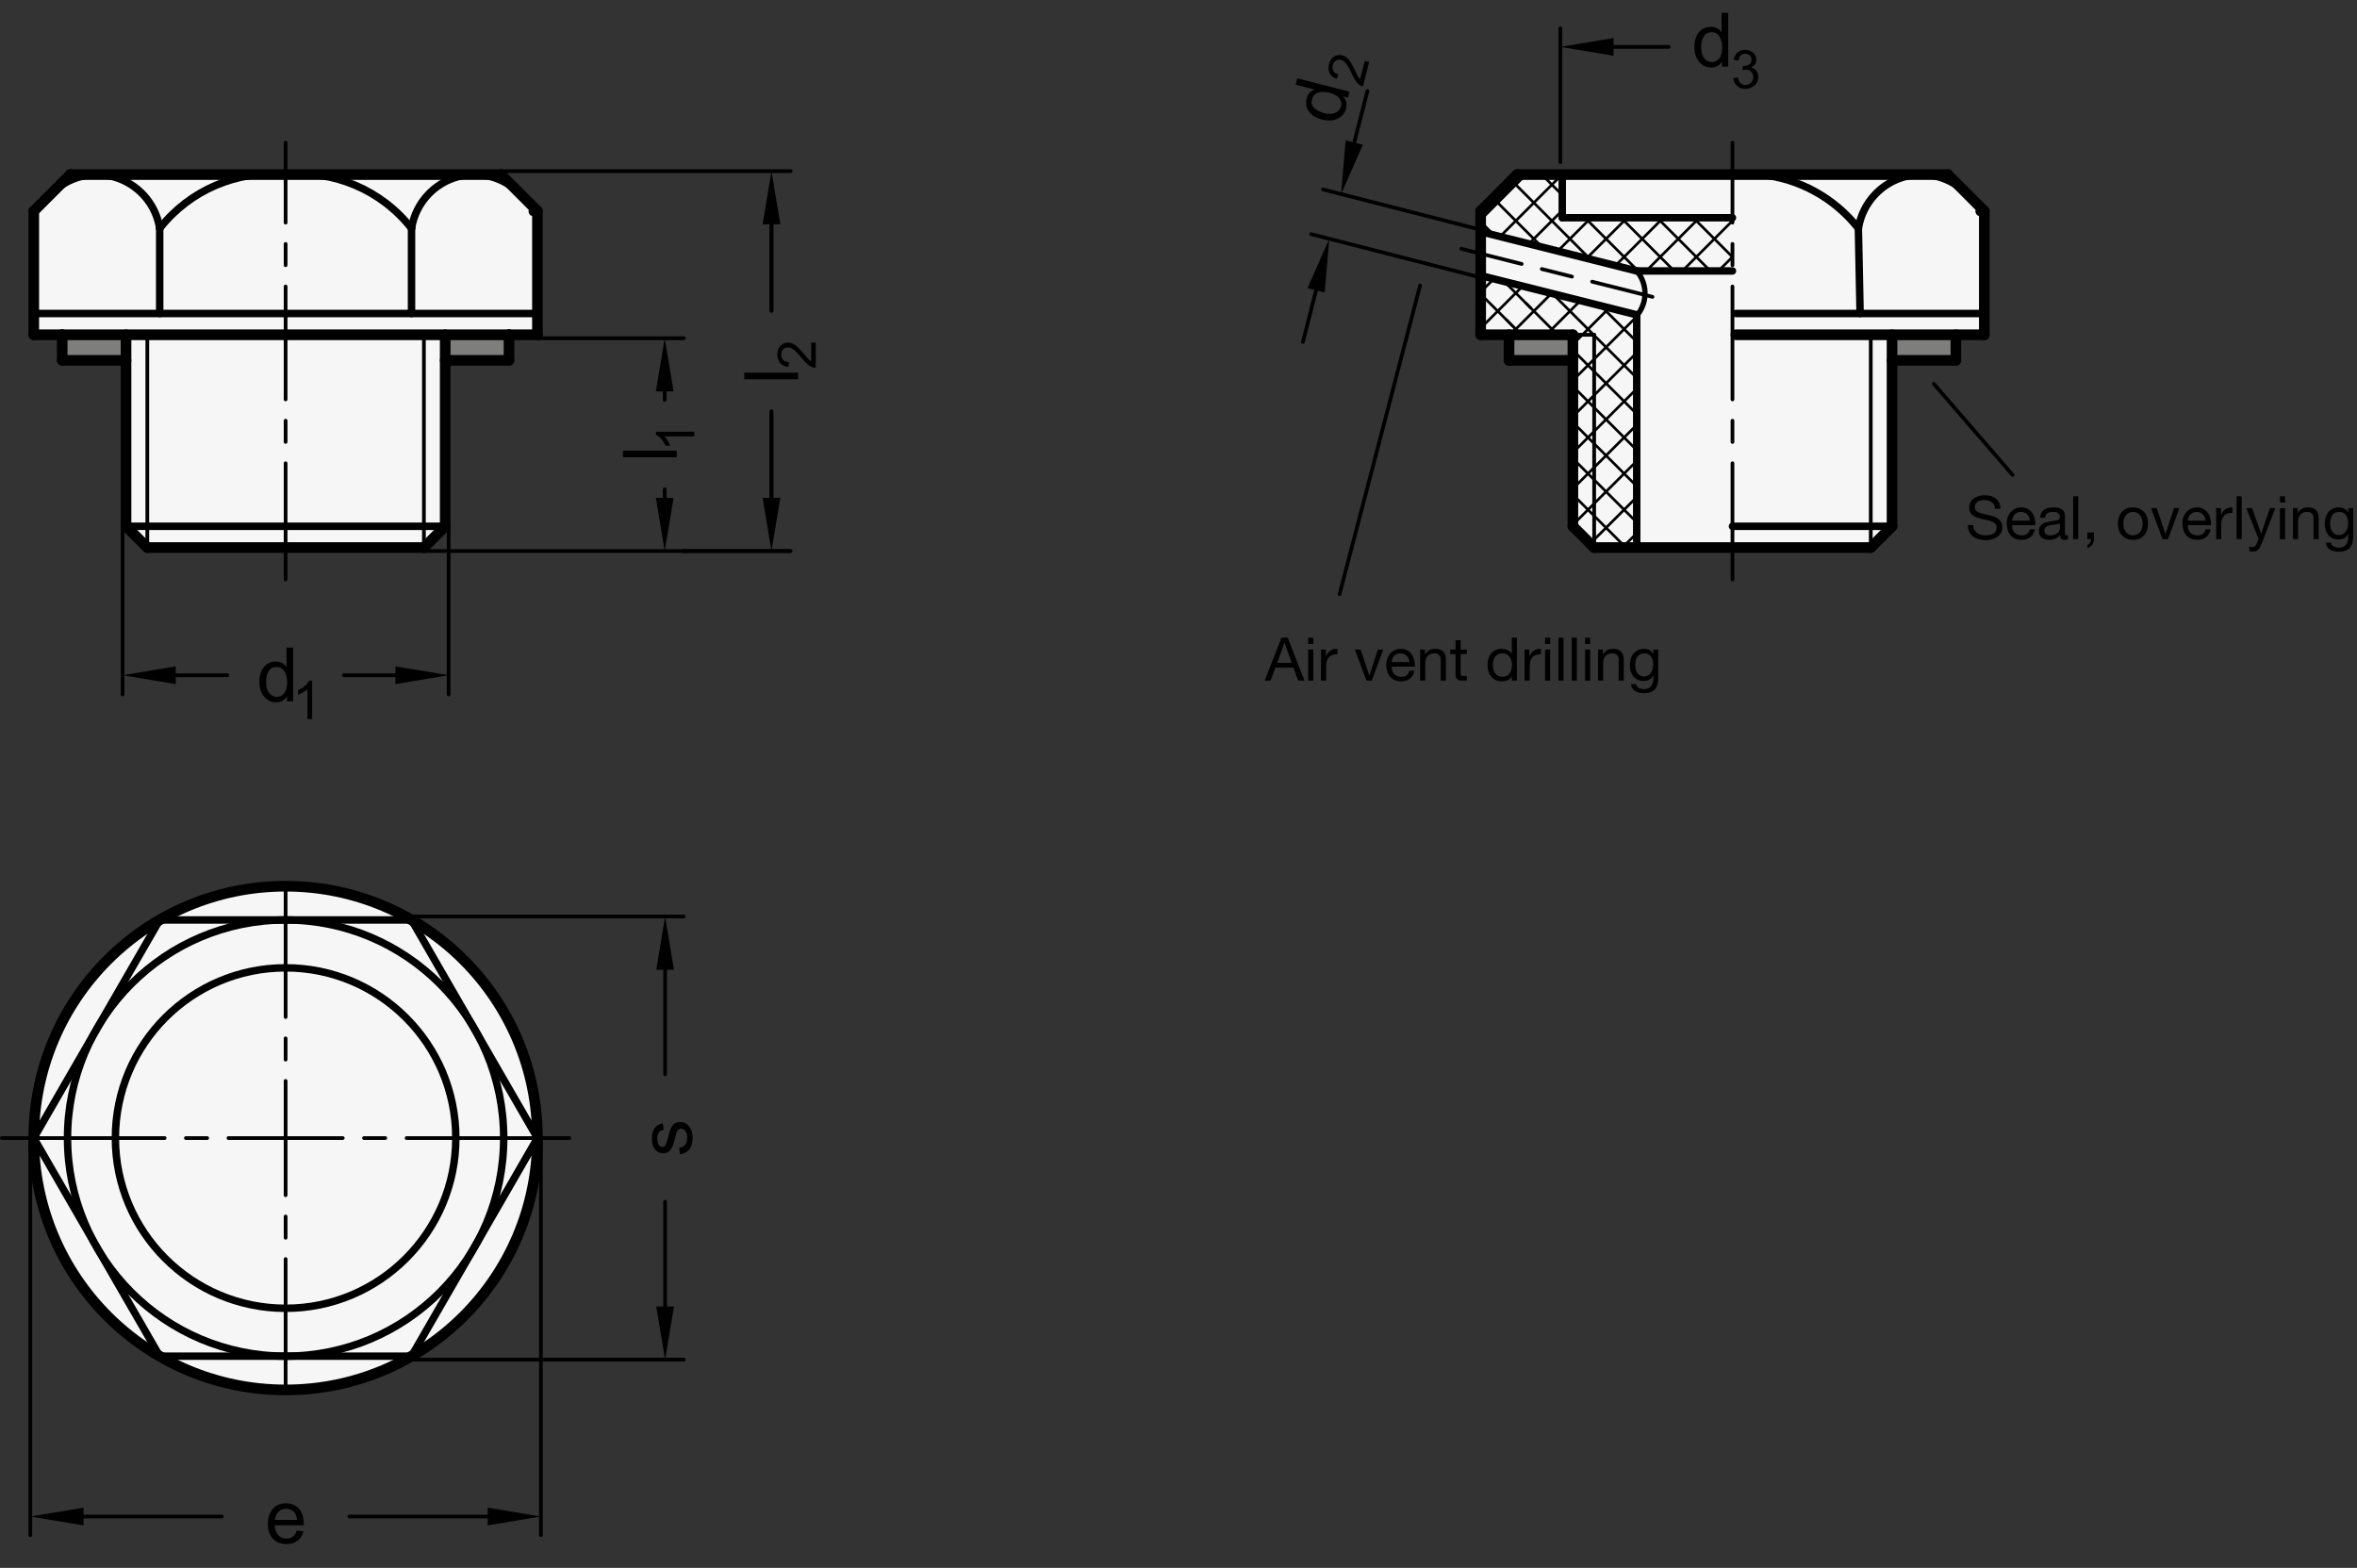 <?xml version="1.0" encoding="utf-8"?>
<!-- Generator: Adobe Illustrator 19.1.0, SVG Export Plug-In . SVG Version: 6.00 Build 0)  -->
<svg version="1.1" xmlns="http://www.w3.org/2000/svg" xmlns:xlink="http://www.w3.org/1999/xlink" x="0px" y="0px"
	 viewBox="0 0 314.009 208.863" enable-background="new 0 0 314.009 208.863" xml:space="preserve">
<rect x="0" y="0" width="314.009" height="208.863" fill="#333333" stroke="none"/>
<g id="MD_x5F_3_x5F_FUELLUNG_x5F_WS">
	<g id="CIRCLE_4_">
		<path fill="#FFFFFF" d="M4.5,151.605c0-18.529,15.021-33.55,33.55-33.55s33.55,15.021,33.55,33.55s-15.021,33.55-33.55,33.55
			S4.5,170.134,4.5,151.605L4.5,151.605z"/>
	</g>
	<g id="POLYLINE_11_">
		<polygon fill="#FFFFFF" points="197.256,44.597 209.546,44.597 209.546,70.109 212.381,72.943 249.231,72.943 252.066,70.109 
			252.066,44.597 264.356,44.597 264.356,28.117 259.494,23.255 202.117,23.255 197.256,28.117 197.256,30.864 197.256,36.71 		"/>
	</g>
	<g id="POLYLINE_12_">
		<polygon fill="#FFFFFF" points="4.5,44.597 16.79,44.597 16.79,70.109 19.625,72.943 38.05,72.943 56.475,72.943 59.31,70.109 
			59.31,44.597 71.6,44.597 71.6,28.117 66.738,23.255 9.362,23.255 4.5,28.117 		"/>
	</g>
</g>
<g id="MD_x5F_3_x5F_FUELLUNG_x5F_GR">
	<g id="POLYLINE_2_">
		<polygon fill="#F6F6F6" points="4.5,44.597 16.79,44.597 16.79,70.109 19.625,72.943 38.05,72.943 56.475,72.943 59.31,70.109 
			59.31,44.597 71.6,44.597 71.6,28.117 66.738,23.255 9.362,23.255 4.5,28.117 		"/>
	</g>
	<g id="POLYLINE_3_">
		<polygon fill="#F6F6F6" points="197.256,44.597 209.546,44.597 209.546,70.109 212.381,72.943 249.231,72.943 252.066,70.109 
			252.066,44.597 264.356,44.597 264.356,28.117 259.494,23.255 202.117,23.255 197.256,28.117 197.256,30.864 197.256,36.71 		"/>
	</g>
	<g id="CIRCLE_3_">
		<path fill="#F6F6F6" d="M4.5,151.605c0-18.529,15.021-33.55,33.55-33.55s33.55,15.021,33.55,33.55s-15.021,33.55-33.55,33.55
			S4.5,170.134,4.5,151.605L4.5,151.605z"/>
	</g>
</g>
<g id="MD_x5F_5_x5F_COLOR_x5F_RT">
	<g id="POLYLINE_1_">
		<rect x="252.066" y="44.597" fill="#E30613" width="8.504" height="3.402"/>
	</g>
	<g id="POLYLINE_4_">
		<rect x="201.042" y="44.597" fill="#E30613" width="8.504" height="3.402"/>
	</g>
	<g id="POLYLINE_5_">
		<rect x="59.31" y="44.597" fill="#E30613" width="8.504" height="3.402"/>
	</g>
	<g id="POLYLINE_6_">
		<rect x="8.286" y="44.597" fill="#E30613" width="8.504" height="3.402"/>
	</g>
</g>
<g id="MD_x5F_6_x5F_COLOR_x5F_K064">
	<g id="POLYLINE_7_">
		<rect x="59.31" y="44.597" fill="#7E7E7D" width="8.504" height="3.402"/>
	</g>
	<g id="POLYLINE_8_">
		<rect x="8.286" y="44.597" fill="#7E7E7D" width="8.504" height="3.402"/>
	</g>
	<g id="POLYLINE_9_">
		<rect x="201.042" y="44.597" fill="#7E7E7D" width="8.504" height="3.402"/>
	</g>
	<g id="POLYLINE_10_">
		<rect x="252.066" y="44.597" fill="#7E7E7D" width="8.504" height="3.402"/>
	</g>
</g>
<g id="MD_x5F_1_x5F_035">
	<g id="LINE">
		
			<line fill="none" stroke="#000000" stroke-width="0.496" stroke-linecap="round" stroke-linejoin="round" stroke-miterlimit="10" x1="56.475" y1="44.597" x2="56.475" y2="72.943"/>
	</g>
	<g id="LINE_14_">
		
			<line fill="none" stroke="#000000" stroke-width="0.496" stroke-linecap="round" stroke-linejoin="round" stroke-miterlimit="10" x1="249.231" y1="44.597" x2="249.231" y2="72.943"/>
	</g>
	<g id="LINE_15_">
		
			<line fill="none" stroke="#000000" stroke-width="0.496" stroke-linecap="round" stroke-linejoin="round" stroke-miterlimit="10" x1="212.381" y1="44.597" x2="212.381" y2="72.943"/>
	</g>
	<g id="LINE_19_">
		
			<line fill="none" stroke="#000000" stroke-width="0.496" stroke-linecap="round" stroke-linejoin="round" stroke-miterlimit="10" x1="209.546" y1="44.597" x2="212.381" y2="44.597"/>
	</g>
	<g id="LINE_23_">
		
			<line fill="none" stroke="#000000" stroke-width="0.496" stroke-linecap="round" stroke-linejoin="round" stroke-miterlimit="10" x1="19.625" y1="44.597" x2="19.625" y2="72.943"/>
	</g>
	<g id="LINE_37_">
		
			<line fill="none" stroke="#000000" stroke-width="0.496" stroke-linecap="round" stroke-linejoin="round" stroke-miterlimit="10" x1="178.461" y1="79.157" x2="189.19" y2="38.027"/>
	</g>
	<g id="LINE_67_">
		
			<line fill="none" stroke="#000000" stroke-width="0.496" stroke-linecap="round" stroke-linejoin="round" stroke-miterlimit="10" x1="257.622" y1="51.124" x2="268.129" y2="63.27"/>
	</g>
</g>
<g id="MD_x5F_1_x5F_070">
	<g id="LINE_1_">
		
			<line fill="none" stroke="#000000" stroke-width="0.992" stroke-linecap="round" stroke-linejoin="round" stroke-miterlimit="10" x1="54.825" y1="41.762" x2="54.825" y2="30.424"/>
	</g>
	<g id="ARC">
		
			<path fill="none" stroke="#000000" stroke-width="0.992" stroke-linecap="round" stroke-linejoin="round" stroke-miterlimit="10" d="
			M54.825,30.424c-4.001-5.097-10.326-7.8-16.775-7.168"/>
	</g>
	<g id="ARC_1_">
		
			<path fill="none" stroke="#000000" stroke-width="0.992" stroke-linecap="round" stroke-linejoin="round" stroke-miterlimit="10" d="
			M69.104,25.632c-3.377-3.254-8.752-3.154-12.006,0.223c-1.208,1.254-2.001,2.849-2.273,4.569"/>
	</g>
	<g id="ARC_2_">
		
			<path fill="none" stroke="#000000" stroke-width="0.992" stroke-linecap="round" stroke-linejoin="round" stroke-miterlimit="10" d="
			M70.96,28.271c-0.016-0.037-0.033-0.073-0.05-0.11"/>
	</g>
	<g id="CIRCLE">
		
			<path fill="none" stroke="#000000" stroke-width="0.992" stroke-linecap="round" stroke-linejoin="round" stroke-miterlimit="10" d="
			M8.995,151.605c0-16.047,13.008-29.055,29.055-29.055s29.055,13.008,29.055,29.055S54.097,180.66,38.05,180.66
			S8.995,167.652,8.995,151.605L8.995,151.605z"/>
	</g>
	<g id="CIRCLE_1_">
		
			<path fill="none" stroke="#000000" stroke-width="0.992" stroke-linecap="round" stroke-linejoin="round" stroke-miterlimit="10" d="
			M15.373,151.605c0-12.524,10.153-22.677,22.677-22.677s22.677,10.153,22.677,22.677c0,12.524-10.153,22.677-22.677,22.677
			S15.373,164.129,15.373,151.605L15.373,151.605z"/>
	</g>
	<g id="ARC_3_">
		
			<path fill="none" stroke="#000000" stroke-width="0.992" stroke-linecap="round" stroke-linejoin="round" stroke-miterlimit="10" d="
			M261.86,25.632c-3.377-3.254-8.752-3.154-12.006,0.223c-1.208,1.254-2.001,2.849-2.273,4.569"/>
	</g>
	<g id="ARC_4_">
		
			<path fill="none" stroke="#000000" stroke-width="0.992" stroke-linecap="round" stroke-linejoin="round" stroke-miterlimit="10" d="
			M247.581,30.424c-3.198-4.074-7.923-6.664-13.077-7.168"/>
	</g>
	<g id="LINE_13_">
		
			<line fill="none" stroke="#000000" stroke-width="0.992" stroke-linecap="round" stroke-linejoin="round" stroke-miterlimit="10" x1="208.129" y1="23.255" x2="208.129" y2="29.006"/>
	</g>
	<g id="LINE_16_">
		
			<line fill="none" stroke="#000000" stroke-width="0.992" stroke-linecap="round" stroke-linejoin="round" stroke-miterlimit="10" x1="218.05" y1="41.939" x2="218.05" y2="72.943"/>
	</g>
	<g id="LINE_17_">
		
			<line fill="none" stroke="#000000" stroke-width="0.992" stroke-linecap="round" stroke-linejoin="round" stroke-miterlimit="10" x1="230.806" y1="36.093" x2="218.05" y2="36.093"/>
	</g>
	<g id="LINE_18_">
		
			<line fill="none" stroke="#000000" stroke-width="0.992" stroke-linecap="round" stroke-linejoin="round" stroke-miterlimit="10" x1="230.806" y1="29.006" x2="208.129" y2="29.006"/>
	</g>
	<g id="LINE_20_">
		
			<line fill="none" stroke="#000000" stroke-width="0.992" stroke-linecap="round" stroke-linejoin="round" stroke-miterlimit="10" x1="247.811" y1="41.762" x2="247.581" y2="30.424"/>
	</g>
	<g id="ARC_5_">
		
			<path fill="none" stroke="#000000" stroke-width="0.992" stroke-linecap="round" stroke-linejoin="round" stroke-miterlimit="10" d="
			M263.716,28.271c-0.016-0.037-0.033-0.073-0.05-0.11"/>
	</g>
	<g id="ARC_6_">
		
			<path fill="none" stroke="#000000" stroke-width="0.992" stroke-linecap="round" stroke-linejoin="round" stroke-miterlimit="10" d="
			M21.275,30.424c-0.731-4.632-5.078-7.795-9.71-7.065c-1.72,0.271-3.315,1.065-4.569,2.273"/>
	</g>
	<g id="ARC_7_">
		
			<path fill="none" stroke="#000000" stroke-width="0.992" stroke-linecap="round" stroke-linejoin="round" stroke-miterlimit="10" d="
			M38.05,23.255c-6.449-0.631-12.774,2.072-16.775,7.168"/>
	</g>
	<g id="LINE_24_">
		
			<line fill="none" stroke="#000000" stroke-width="0.992" stroke-linecap="round" stroke-linejoin="round" stroke-miterlimit="10" x1="21.275" y1="41.762" x2="21.275" y2="30.424"/>
	</g>
	<g id="LINE_25_">
		
			<line fill="none" stroke="#000000" stroke-width="0.992" stroke-linecap="round" stroke-linejoin="round" stroke-miterlimit="10" x1="218.05" y1="36.093" x2="197.256" y2="30.864"/>
	</g>
	<g id="LINE_31_">
		
			<line fill="none" stroke="#000000" stroke-width="0.992" stroke-linecap="round" stroke-linejoin="round" stroke-miterlimit="10" x1="218.05" y1="41.939" x2="197.256" y2="36.71"/>
	</g>
	<g id="LINE_38_">
		
			<line fill="none" stroke="#000000" stroke-width="0.992" stroke-linecap="round" stroke-linejoin="round" stroke-miterlimit="10" x1="59.31" y1="70.109" x2="16.79" y2="70.109"/>
	</g>
	<g id="LINE_39_">
		
			<line fill="none" stroke="#000000" stroke-width="0.992" stroke-linecap="round" stroke-linejoin="round" stroke-miterlimit="10" x1="252.066" y1="70.109" x2="230.806" y2="70.109"/>
	</g>
	<g id="POLYLINE">
		
			<polygon fill="none" stroke="#000000" stroke-width="0.992" stroke-linecap="round" stroke-linejoin="round" stroke-miterlimit="10" points="
			21.275,122.55 4.5,151.605 21.275,180.66 54.825,180.66 71.6,151.605 54.825,122.55 		"/>
	</g>
	<g id="LINE_141_">
		
			<line fill="none" stroke="#000000" stroke-width="0.992" stroke-linecap="round" stroke-linejoin="round" stroke-miterlimit="10" x1="231.266" y1="41.762" x2="264.356" y2="41.762"/>
	</g>
	<g id="LINE_142_">
		
			<line fill="none" stroke="#000000" stroke-width="0.992" stroke-linecap="round" stroke-linejoin="round" stroke-miterlimit="10" x1="38.05" y1="41.762" x2="4.5" y2="41.762"/>
	</g>
	<g id="LINE_143_">
		
			<line fill="none" stroke="#000000" stroke-width="0.992" stroke-linecap="round" stroke-linejoin="round" stroke-miterlimit="10" x1="38.05" y1="41.762" x2="71.6" y2="41.762"/>
	</g>
</g>
<g id="MD_x5F_2_x5F_BEMASSUNG">
	<g id="LINE_2_">
		
			<line stroke="#000000" stroke-width="0.496" stroke-linecap="round" stroke-linejoin="round" stroke-miterlimit="10" x1="91.088" y1="73.404" x2="105.261" y2="73.404"/>
	</g>
	<g id="LINE_3_">
		
			<line stroke="#000000" stroke-width="0.496" stroke-linecap="round" stroke-linejoin="round" stroke-miterlimit="10" x1="102.781" y1="66.317" x2="102.781" y2="54.82"/>
	</g>
	<g id="LINE_4_">
		
			<line stroke="#000000" stroke-width="0.496" stroke-linecap="round" stroke-linejoin="round" stroke-miterlimit="10" x1="102.781" y1="29.881" x2="102.781" y2="41.379"/>
	</g>
	<g id="LINE_5_">
		
			<line stroke="#000000" stroke-width="0.496" stroke-linecap="round" stroke-linejoin="round" stroke-miterlimit="10" x1="54.825" y1="122.089" x2="91.088" y2="122.089"/>
	</g>
	<g id="LINE_6_">
		
			<line stroke="#000000" stroke-width="0.496" stroke-linecap="round" stroke-linejoin="round" stroke-miterlimit="10" x1="54.825" y1="181.121" x2="91.088" y2="181.121"/>
	</g>
	<g id="LINE_7_">
		
			<line stroke="#000000" stroke-width="0.496" stroke-linecap="round" stroke-linejoin="round" stroke-miterlimit="10" x1="88.608" y1="129.176" x2="88.608" y2="143.113"/>
	</g>
	<g id="LINE_8_">
		
			<line stroke="#000000" stroke-width="0.496" stroke-linecap="round" stroke-linejoin="round" stroke-miterlimit="10" x1="88.608" y1="174.034" x2="88.608" y2="160.097"/>
	</g>
	<g id="SOLID">
		<polygon points="87.427,129.176 88.608,122.089 89.789,129.176 		"/>
	</g>
	<g id="SOLID_1_">
		<polygon points="87.427,174.034 88.608,181.121 89.789,174.034 		"/>
	</g>
	<g id="TEXT">
		<g>
			<path d="M88.417,150.518c-0.283,0.039-0.496,0.153-0.638,0.344c-0.142,0.191-0.212,0.455-0.212,0.795
				c0,0.336,0.057,0.606,0.171,0.813s0.28,0.311,0.498,0.311c0.205,0,0.353-0.083,0.44-0.247s0.195-0.489,0.322-0.975
				c0.14-0.548,0.264-0.957,0.371-1.229s0.259-0.483,0.452-0.636c0.194-0.151,0.464-0.227,0.81-0.227
				c0.462,0,0.852,0.188,1.168,0.566c0.315,0.378,0.474,0.883,0.474,1.516c0,0.658-0.14,1.172-0.418,1.541
				c-0.278,0.371-0.696,0.598-1.253,0.682l-0.133-0.874c0.362-0.046,0.633-0.181,0.812-0.403c0.18-0.223,0.269-0.535,0.269-0.936
				c0-0.385-0.08-0.68-0.241-0.885s-0.357-0.309-0.589-0.309c-0.157,0-0.282,0.048-0.377,0.143
				c-0.094,0.094-0.165,0.213-0.212,0.354c-0.048,0.143-0.132,0.461-0.252,0.956c-0.176,0.736-0.39,1.223-0.641,1.458
				c-0.251,0.236-0.551,0.355-0.899,0.355c-0.433,0-0.79-0.173-1.07-0.519c-0.28-0.345-0.42-0.81-0.42-1.394
				c0-0.618,0.121-1.1,0.364-1.443c0.242-0.344,0.605-0.55,1.087-0.618L88.417,150.518z"/>
		</g>
	</g>
	<g id="LINE_9_">
		
			<line stroke="#000000" stroke-width="0.496" stroke-linecap="round" stroke-linejoin="round" stroke-miterlimit="10" x1="4.039" y1="151.605" x2="4.039" y2="204.502"/>
	</g>
	<g id="LINE_10_">
		
			<line stroke="#000000" stroke-width="0.496" stroke-linecap="round" stroke-linejoin="round" stroke-miterlimit="10" x1="72.061" y1="151.605" x2="72.061" y2="204.502"/>
	</g>
	<g id="LINE_11_">
		
			<line stroke="#000000" stroke-width="0.496" stroke-linecap="round" stroke-linejoin="round" stroke-miterlimit="10" x1="11.126" y1="202.022" x2="29.558" y2="202.022"/>
	</g>
	<g id="LINE_12_">
		
			<line stroke="#000000" stroke-width="0.496" stroke-linecap="round" stroke-linejoin="round" stroke-miterlimit="10" x1="64.974" y1="202.022" x2="46.542" y2="202.022"/>
	</g>
	<g id="SOLID_2_">
		<polygon points="11.126,200.841 4.039,202.022 11.126,203.203 		"/>
	</g>
	<g id="SOLID_3_">
		<polygon points="64.974,200.841 72.061,202.022 64.974,203.203 		"/>
	</g>
	<g id="TEXT_1_">
		<g>
			<path d="M40.473,203.195h-3.886c0.036,0.572,0.2,1.012,0.491,1.314c0.292,0.303,0.656,0.453,1.092,0.453
				c0.336,0,0.618-0.088,0.846-0.266s0.402-0.445,0.523-0.805l0.904,0.113c-0.146,0.541-0.416,0.957-0.807,1.246
				c-0.391,0.291-0.879,0.436-1.466,0.436c-0.778,0-1.387-0.238-1.825-0.717c-0.438-0.477-0.657-1.129-0.657-1.957
				c0-0.818,0.212-1.48,0.638-1.988c0.425-0.51,1.024-0.764,1.796-0.764c0.378,0,0.742,0.084,1.092,0.25
				c0.351,0.166,0.648,0.449,0.892,0.848C40.351,201.758,40.473,202.371,40.473,203.195z M39.569,202.471
				c-0.036-0.527-0.2-0.908-0.491-1.141s-0.61-0.35-0.956-0.35c-0.414,0-0.754,0.139-1.021,0.416
				c-0.267,0.277-0.422,0.635-0.464,1.074H39.569z"/>
		</g>
	</g>
	<g id="LINE_21_">
		
			<line stroke="#000000" stroke-width="0.496" stroke-linecap="round" stroke-linejoin="round" stroke-miterlimit="10" x1="214.967" y1="6.247" x2="222.302" y2="6.247"/>
	</g>
	<g id="TEXT_2_">
		<g>
			<path d="M230.238,8.873h-0.821v-0.66h-0.02c-0.316,0.521-0.793,0.782-1.432,0.782c-0.636,0-1.166-0.252-1.591-0.755
				c-0.426-0.504-0.638-1.156-0.638-1.957c0-0.838,0.2-1.499,0.601-1.984c0.401-0.485,0.931-0.729,1.589-0.729
				c0.619,0,1.09,0.236,1.412,0.709h0.02V1.708h0.88V8.873z M228.058,8.271c0.384,0,0.71-0.157,0.978-0.474
				c0.267-0.316,0.4-0.795,0.4-1.437c0-0.633-0.122-1.136-0.366-1.511c-0.244-0.374-0.595-0.562-1.051-0.562
				s-0.801,0.183-1.034,0.55c-0.232,0.366-0.35,0.848-0.35,1.444c0,0.43,0.063,0.794,0.188,1.092
				c0.126,0.298,0.301,0.522,0.525,0.672C227.574,8.197,227.81,8.271,228.058,8.271z"/>
		</g>
	</g>
	<g id="SOLID_4_">
		<polygon points="214.967,5.066 207.881,6.247 214.967,7.429 		"/>
	</g>
	<g id="LINE_22_">
		
			<line stroke="#000000" stroke-width="0.496" stroke-linecap="round" stroke-linejoin="round" stroke-miterlimit="10" x1="207.881" y1="21.603" x2="207.881" y2="3.767"/>
	</g>
	<g id="LINE_33_">
		
			<line stroke="#000000" stroke-width="0.496" stroke-linecap="round" stroke-linejoin="round" stroke-miterlimit="10" x1="197.256" y1="30.608" x2="176.261" y2="25.238"/>
	</g>
	<g id="LINE_34_">
		
			<line stroke="#000000" stroke-width="0.496" stroke-linecap="round" stroke-linejoin="round" stroke-miterlimit="10" x1="197.256" y1="36.966" x2="174.689" y2="31.194"/>
	</g>
	<g id="LINE_35_">
		
			<line stroke="#000000" stroke-width="0.496" stroke-linecap="round" stroke-linejoin="round" stroke-miterlimit="10" x1="180.42" y1="18.987" x2="182.176" y2="12.122"/>
	</g>
	<g id="LINE_36_">
		
			<line stroke="#000000" stroke-width="0.496" stroke-linecap="round" stroke-linejoin="round" stroke-miterlimit="10" x1="175.336" y1="38.674" x2="173.581" y2="45.54"/>
	</g>
	<g id="SOLID_5_">
		<polygon points="179.275,18.694 178.664,25.853 181.564,19.28 		"/>
	</g>
	<g id="SOLID_6_">
		<polygon points="174.192,38.382 177.092,31.809 176.481,38.967 		"/>
	</g>
	<g id="TEXT_3_">
		<g>
			<path d="M179.781,12.213l-0.204,0.795l-0.64-0.164l-0.005,0.019c0.427,0.436,0.562,0.962,0.403,1.581
				c-0.157,0.616-0.533,1.067-1.126,1.354c-0.594,0.287-1.277,0.332-2.054,0.133c-0.812-0.208-1.403-0.565-1.773-1.074
				c-0.371-0.508-0.476-1.082-0.313-1.719c0.153-0.6,0.499-0.998,1.036-1.193l0.006-0.019l-2.492-0.637l0.219-0.853L179.781,12.213z
				 M178.658,14.176c0.095-0.372,0.023-0.728-0.217-1.064c-0.241-0.337-0.672-0.585-1.293-0.744
				c-0.613-0.157-1.131-0.163-1.555-0.019c-0.423,0.144-0.691,0.437-0.804,0.879c-0.113,0.441-0.021,0.821,0.275,1.138
				c0.298,0.316,0.735,0.548,1.313,0.696c0.417,0.106,0.785,0.136,1.104,0.088s0.581-0.162,0.781-0.342
				C178.466,14.626,178.596,14.416,178.658,14.176z"/>
		</g>
	</g>
	<g id="TEXT_4_">
		<g>
			<path d="M182.407,8.263l-0.835,3.264c-0.278-0.071-0.534-0.24-0.77-0.506c-0.235-0.267-0.499-0.721-0.791-1.361
				c-0.177-0.392-0.375-0.752-0.596-1.08c-0.22-0.329-0.476-0.53-0.764-0.604c-0.249-0.063-0.478-0.028-0.686,0.106
				c-0.207,0.135-0.345,0.336-0.414,0.605c-0.069,0.271-0.044,0.52,0.076,0.747c0.119,0.227,0.346,0.384,0.676,0.47l-0.229,0.604
				c-0.452-0.156-0.764-0.41-0.935-0.764c-0.169-0.353-0.196-0.752-0.082-1.197c0.123-0.484,0.354-0.828,0.69-1.029
				c0.337-0.202,0.694-0.254,1.073-0.157c0.316,0.081,0.606,0.276,0.873,0.586c0.266,0.311,0.582,0.875,0.951,1.692
				c0.192,0.429,0.378,0.729,0.556,0.898l0.62-2.424L182.407,8.263z"/>
		</g>
	</g>
	<g id="TEXT_5_">
		<g>
			<path d="M233.288,8.999c0.314,0.061,0.553,0.213,0.713,0.456c0.161,0.244,0.241,0.51,0.241,0.797c0,0.463-0.168,0.843-0.505,1.14
				c-0.336,0.298-0.739,0.446-1.209,0.446c-0.449,0-0.819-0.131-1.11-0.393c-0.292-0.261-0.462-0.607-0.51-1.037l0.624-0.087
				c0.063,0.336,0.177,0.587,0.342,0.753c0.165,0.167,0.384,0.25,0.654,0.25c0.291,0,0.538-0.103,0.741-0.308
				c0.202-0.204,0.303-0.455,0.303-0.751c0-0.284-0.092-0.521-0.275-0.708s-0.424-0.281-0.72-0.281
				c-0.121,0-0.268,0.022-0.441,0.066l0.073-0.548c0.167,0,0.299-0.009,0.396-0.024c0.098-0.017,0.206-0.056,0.326-0.118
				s0.22-0.152,0.299-0.269c0.078-0.117,0.118-0.263,0.118-0.436c0-0.253-0.084-0.448-0.252-0.587s-0.361-0.208-0.581-0.208
				c-0.252,0-0.458,0.08-0.616,0.239s-0.259,0.388-0.3,0.684l-0.625-0.114c0.081-0.442,0.26-0.772,0.536-0.992
				s0.606-0.33,0.991-0.33c0.423,0,0.776,0.128,1.06,0.384c0.283,0.255,0.425,0.568,0.425,0.938c0,0.474-0.232,0.815-0.697,1.023
				V8.999z"/>
		</g>
	</g>
	<g id="LINE_153_">
		
			<line stroke="#000000" stroke-width="0.496" stroke-linecap="round" stroke-linejoin="round" stroke-miterlimit="10" x1="16.329" y1="70.109" x2="16.329" y2="92.502"/>
	</g>
	<g id="LINE_154_">
		
			<line stroke="#000000" stroke-width="0.496" stroke-linecap="round" stroke-linejoin="round" stroke-miterlimit="10" x1="59.77" y1="70.109" x2="59.77" y2="92.502"/>
	</g>
	<g id="LINE_155_">
		
			<line stroke="#000000" stroke-width="0.496" stroke-linecap="round" stroke-linejoin="round" stroke-miterlimit="10" x1="23.416" y1="89.951" x2="30.296" y2="89.951"/>
	</g>
	<g id="LINE_156_">
		
			<line stroke="#000000" stroke-width="0.496" stroke-linecap="round" stroke-linejoin="round" stroke-miterlimit="10" x1="52.684" y1="89.951" x2="45.804" y2="89.951"/>
	</g>
	<g id="SOLID_7_">
		<polygon points="23.416,88.77 16.329,89.951 23.416,91.132 		"/>
	</g>
	<g id="SOLID_8_">
		<polygon points="52.684,88.77 59.77,89.951 52.684,91.132 		"/>
	</g>
	<g id="MTEXT_1_">
		<g>
			<path d="M39.05,93.434H38.23v-0.66h-0.02c-0.316,0.521-0.793,0.782-1.432,0.782c-0.635,0-1.166-0.252-1.591-0.755
				c-0.425-0.504-0.638-1.156-0.638-1.957c0-0.838,0.2-1.499,0.601-1.984s0.93-0.729,1.588-0.729c0.619,0,1.09,0.236,1.413,0.709
				h0.02v-2.571h0.879V93.434z M36.871,92.833c0.384,0,0.71-0.157,0.978-0.474s0.401-0.795,0.401-1.437
				c0-0.633-0.122-1.136-0.367-1.511c-0.244-0.374-0.595-0.562-1.051-0.562s-0.801,0.183-1.034,0.55
				c-0.233,0.366-0.35,0.848-0.35,1.444c0,0.43,0.063,0.794,0.188,1.092s0.3,0.522,0.525,0.672
				C36.387,92.758,36.623,92.833,36.871,92.833z"/>
		</g>
		<g>
			<path d="M41.584,95.786h-0.625v-3.98c-0.313,0.297-0.73,0.548-1.253,0.753v-0.604c0.72-0.345,1.21-0.771,1.471-1.28h0.406V95.786
				z"/>
		</g>
	</g>
	<g id="LINE_157_">
		
			<line stroke="#000000" stroke-width="0.496" stroke-linecap="round" stroke-linejoin="round" stroke-miterlimit="10" x1="71.6" y1="45.058" x2="91.108" y2="45.058"/>
	</g>
	<g id="LINE_158_">
		
			<line stroke="#000000" stroke-width="0.496" stroke-linecap="round" stroke-linejoin="round" stroke-miterlimit="10" x1="56.475" y1="73.404" x2="91.108" y2="73.404"/>
	</g>
	<g id="LINE_159_">
		
			<line stroke="#000000" stroke-width="0.496" stroke-linecap="round" stroke-linejoin="round" stroke-miterlimit="10" x1="88.557" y1="52.144" x2="88.557" y2="53.282"/>
	</g>
	<g id="LINE_160_">
		
			<line stroke="#000000" stroke-width="0.496" stroke-linecap="round" stroke-linejoin="round" stroke-miterlimit="10" x1="88.557" y1="66.317" x2="88.557" y2="65.18"/>
	</g>
	<g id="MTEXT_2_">
		<g>
			<path d="M90.158,60.041v0.88h-7.165v-0.88H90.158z"/>
		</g>
		<g>
			<path d="M92.509,57.506v0.625h-3.98c0.297,0.313,0.548,0.73,0.753,1.253h-0.604c-0.345-0.72-0.771-1.21-1.28-1.471v-0.406H92.509
				z"/>
		</g>
	</g>
	<g id="SOLID_9_">
		<polygon points="87.376,52.144 88.557,45.058 89.738,52.144 		"/>
	</g>
	<g id="SOLID_10_">
		<polygon points="87.376,66.317 88.557,73.404 89.738,66.317 		"/>
	</g>
	<g id="LINE_161_">
		
			<line stroke="#000000" stroke-width="0.496" stroke-linecap="round" stroke-linejoin="round" stroke-miterlimit="10" x1="66.738" y1="22.795" x2="105.332" y2="22.795"/>
	</g>
	<g id="LINE_162_">
		
			<line stroke="#000000" stroke-width="0.496" stroke-linecap="round" stroke-linejoin="round" stroke-miterlimit="10" x1="91.088" y1="73.404" x2="105.332" y2="73.404"/>
	</g>
	<g id="LINE_163_">
		
			<line stroke="#000000" stroke-width="0.496" stroke-linecap="round" stroke-linejoin="round" stroke-miterlimit="10" x1="102.781" y1="29.881" x2="102.781" y2="41.413"/>
	</g>
	<g id="LINE_164_">
		
			<line stroke="#000000" stroke-width="0.496" stroke-linecap="round" stroke-linejoin="round" stroke-miterlimit="10" x1="102.781" y1="66.317" x2="102.781" y2="54.786"/>
	</g>
	<g id="SOLID_11_">
		<polygon points="101.6,29.881 102.781,22.795 103.962,29.881 		"/>
	</g>
	<g id="SOLID_12_">
		<polygon points="101.6,66.317 102.781,73.404 103.962,66.317 		"/>
	</g>
	<g id="MTEXT_3_">
		<g>
			<path d="M106.324,49.647v0.88h-7.165v-0.88H106.324z"/>
		</g>
		<g>
			<path d="M108.676,45.625v3.369c-0.287,0-0.577-0.1-0.871-0.3c-0.294-0.2-0.661-0.575-1.104-1.123
				c-0.269-0.335-0.55-0.635-0.845-0.899s-0.592-0.396-0.89-0.396c-0.257,0-0.47,0.091-0.638,0.272
				c-0.167,0.182-0.251,0.411-0.251,0.688c0,0.28,0.086,0.515,0.259,0.705c0.172,0.19,0.43,0.286,0.771,0.288l-0.072,0.642
				c-0.477-0.04-0.841-0.209-1.094-0.509c-0.252-0.299-0.378-0.679-0.378-1.14c0-0.5,0.139-0.889,0.415-1.167
				c0.276-0.279,0.609-0.418,1.001-0.418c0.326,0,0.656,0.118,0.99,0.352c0.335,0.235,0.781,0.703,1.342,1.404
				c0.293,0.368,0.547,0.612,0.76,0.732v-2.502H108.676z"/>
		</g>
	</g>
</g>
<g id="MD_x5F_2_x5F_SCHRAFFUR">
	<g id="LINE_26_">
		
			<line fill="none" stroke="#000000" stroke-width="0.354" stroke-linecap="round" stroke-linejoin="round" stroke-miterlimit="10" x1="197.256" y1="38.909" x2="199.014" y2="37.152"/>
	</g>
	<g id="LINE_27_">
		
			<line fill="none" stroke="#000000" stroke-width="0.354" stroke-linecap="round" stroke-linejoin="round" stroke-miterlimit="10" x1="197.256" y1="43.72" x2="202.858" y2="38.118"/>
	</g>
	<g id="LINE_28_">
		
			<line fill="none" stroke="#000000" stroke-width="0.354" stroke-linecap="round" stroke-linejoin="round" stroke-miterlimit="10" x1="197.877" y1="44.597" x2="197.256" y2="43.976"/>
	</g>
	<g id="LINE_29_">
		
			<line fill="none" stroke="#000000" stroke-width="0.354" stroke-linecap="round" stroke-linejoin="round" stroke-miterlimit="10" x1="201.732" y1="43.641" x2="197.256" y2="39.165"/>
	</g>
	<g id="LINE_30_">
		
			<line fill="none" stroke="#000000" stroke-width="0.354" stroke-linecap="round" stroke-linejoin="round" stroke-miterlimit="10" x1="203.924" y1="41.022" x2="200.402" y2="37.501"/>
	</g>
	<g id="LINE_90_">
		
			<line fill="none" stroke="#000000" stroke-width="0.354" stroke-linecap="round" stroke-linejoin="round" stroke-miterlimit="10" x1="209.546" y1="50.672" x2="212.381" y2="47.837"/>
	</g>
	<g id="LINE_91_">
		
			<line fill="none" stroke="#000000" stroke-width="0.354" stroke-linecap="round" stroke-linejoin="round" stroke-miterlimit="10" x1="224.125" y1="36.093" x2="230.806" y2="29.412"/>
	</g>
	<g id="LINE_92_">
		
			<line fill="none" stroke="#000000" stroke-width="0.354" stroke-linecap="round" stroke-linejoin="round" stroke-miterlimit="10" x1="212.381" y1="47.837" x2="218.05" y2="42.168"/>
	</g>
	<g id="LINE_93_">
		
			<line fill="none" stroke="#000000" stroke-width="0.354" stroke-linecap="round" stroke-linejoin="round" stroke-miterlimit="10" x1="209.546" y1="45.862" x2="210.811" y2="44.597"/>
	</g>
	<g id="LINE_94_">
		
			<line fill="none" stroke="#000000" stroke-width="0.354" stroke-linecap="round" stroke-linejoin="round" stroke-miterlimit="10" x1="219.315" y1="36.093" x2="226.401" y2="29.006"/>
	</g>
	<g id="LINE_95_">
		
			<line fill="none" stroke="#000000" stroke-width="0.354" stroke-linecap="round" stroke-linejoin="round" stroke-miterlimit="10" x1="210.811" y1="44.597" x2="214.389" y2="41.018"/>
	</g>
	<g id="LINE_96_">
		
			<line fill="none" stroke="#000000" stroke-width="0.354" stroke-linecap="round" stroke-linejoin="round" stroke-miterlimit="10" x1="206" y1="44.597" x2="210.545" y2="40.052"/>
	</g>
	<g id="LINE_97_">
		
			<line fill="none" stroke="#000000" stroke-width="0.354" stroke-linecap="round" stroke-linejoin="round" stroke-miterlimit="10" x1="215.217" y1="35.38" x2="221.591" y2="29.006"/>
	</g>
	<g id="LINE_98_">
		
			<line fill="none" stroke="#000000" stroke-width="0.354" stroke-linecap="round" stroke-linejoin="round" stroke-miterlimit="10" x1="201.19" y1="44.597" x2="206.701" y2="39.085"/>
	</g>
	<g id="LINE_99_">
		
			<line fill="none" stroke="#000000" stroke-width="0.354" stroke-linecap="round" stroke-linejoin="round" stroke-miterlimit="10" x1="211.373" y1="34.414" x2="216.78" y2="29.006"/>
	</g>
	<g id="LINE_100_">
		
			<line fill="none" stroke="#000000" stroke-width="0.354" stroke-linecap="round" stroke-linejoin="round" stroke-miterlimit="10" x1="207.529" y1="33.447" x2="211.97" y2="29.006"/>
	</g>
	<g id="LINE_101_">
		
			<line fill="none" stroke="#000000" stroke-width="0.354" stroke-linecap="round" stroke-linejoin="round" stroke-miterlimit="10" x1="203.685" y1="32.481" x2="208.129" y2="28.037"/>
	</g>
	<g id="LINE_102_">
		
			<line fill="none" stroke="#000000" stroke-width="0.354" stroke-linecap="round" stroke-linejoin="round" stroke-miterlimit="10" x1="199.841" y1="31.514" x2="208.099" y2="23.255"/>
	</g>
	<g id="LINE_103_">
		
			<line fill="none" stroke="#000000" stroke-width="0.354" stroke-linecap="round" stroke-linejoin="round" stroke-miterlimit="10" x1="197.256" y1="29.288" x2="203.289" y2="23.255"/>
	</g>
	<g id="LINE_104_">
		
			<line fill="none" stroke="#000000" stroke-width="0.354" stroke-linecap="round" stroke-linejoin="round" stroke-miterlimit="10" x1="209.546" y1="55.483" x2="212.381" y2="52.648"/>
	</g>
	<g id="LINE_105_">
		
			<line fill="none" stroke="#000000" stroke-width="0.354" stroke-linecap="round" stroke-linejoin="round" stroke-miterlimit="10" x1="228.936" y1="36.093" x2="230.806" y2="34.223"/>
	</g>
	<g id="LINE_106_">
		
			<line fill="none" stroke="#000000" stroke-width="0.354" stroke-linecap="round" stroke-linejoin="round" stroke-miterlimit="10" x1="212.381" y1="52.648" x2="218.05" y2="46.979"/>
	</g>
	<g id="LINE_107_">
		
			<line fill="none" stroke="#000000" stroke-width="0.354" stroke-linecap="round" stroke-linejoin="round" stroke-miterlimit="10" x1="209.546" y1="60.293" x2="212.381" y2="57.459"/>
	</g>
	<g id="LINE_108_">
		
			<line fill="none" stroke="#000000" stroke-width="0.354" stroke-linecap="round" stroke-linejoin="round" stroke-miterlimit="10" x1="212.381" y1="57.459" x2="218.05" y2="51.789"/>
	</g>
	<g id="LINE_109_">
		
			<line fill="none" stroke="#000000" stroke-width="0.354" stroke-linecap="round" stroke-linejoin="round" stroke-miterlimit="10" x1="209.546" y1="65.104" x2="212.381" y2="62.269"/>
	</g>
	<g id="LINE_110_">
		
			<line fill="none" stroke="#000000" stroke-width="0.354" stroke-linecap="round" stroke-linejoin="round" stroke-miterlimit="10" x1="212.381" y1="62.269" x2="218.05" y2="56.6"/>
	</g>
	<g id="LINE_111_">
		
			<line fill="none" stroke="#000000" stroke-width="0.354" stroke-linecap="round" stroke-linejoin="round" stroke-miterlimit="10" x1="209.546" y1="69.914" x2="212.381" y2="67.08"/>
	</g>
	<g id="LINE_112_">
		
			<line fill="none" stroke="#000000" stroke-width="0.354" stroke-linecap="round" stroke-linejoin="round" stroke-miterlimit="10" x1="212.381" y1="67.08" x2="218.05" y2="61.41"/>
	</g>
	<g id="LINE_113_">
		
			<line fill="none" stroke="#000000" stroke-width="0.354" stroke-linecap="round" stroke-linejoin="round" stroke-miterlimit="10" x1="211.854" y1="72.417" x2="212.381" y2="71.89"/>
	</g>
	<g id="LINE_114_">
		
			<line fill="none" stroke="#000000" stroke-width="0.354" stroke-linecap="round" stroke-linejoin="round" stroke-miterlimit="10" x1="212.381" y1="71.89" x2="218.05" y2="66.221"/>
	</g>
	<g id="LINE_115_">
		
			<line fill="none" stroke="#000000" stroke-width="0.354" stroke-linecap="round" stroke-linejoin="round" stroke-miterlimit="10" x1="216.138" y1="72.943" x2="218.05" y2="71.031"/>
	</g>
	<g id="LINE_116_">
		
			<line fill="none" stroke="#000000" stroke-width="0.354" stroke-linecap="round" stroke-linejoin="round" stroke-miterlimit="10" x1="218.05" y1="55.149" x2="212.381" y2="49.479"/>
	</g>
	<g id="LINE_117_">
		
			<line fill="none" stroke="#000000" stroke-width="0.354" stroke-linecap="round" stroke-linejoin="round" stroke-miterlimit="10" x1="207.498" y1="44.597" x2="203.256" y2="40.355"/>
	</g>
	<g id="LINE_118_">
		
			<line fill="none" stroke="#000000" stroke-width="0.354" stroke-linecap="round" stroke-linejoin="round" stroke-miterlimit="10" x1="212.381" y1="49.479" x2="209.546" y2="46.645"/>
	</g>
	<g id="LINE_119_">
		
			<line fill="none" stroke="#000000" stroke-width="0.354" stroke-linecap="round" stroke-linejoin="round" stroke-miterlimit="10" x1="218.05" y1="59.959" x2="212.381" y2="54.29"/>
	</g>
	<g id="LINE_120_">
		
			<line fill="none" stroke="#000000" stroke-width="0.354" stroke-linecap="round" stroke-linejoin="round" stroke-miterlimit="10" x1="202.688" y1="44.597" x2="200.684" y2="42.593"/>
	</g>
	<g id="LINE_121_">
		
			<line fill="none" stroke="#000000" stroke-width="0.354" stroke-linecap="round" stroke-linejoin="round" stroke-miterlimit="10" x1="212.381" y1="54.29" x2="209.546" y2="51.455"/>
	</g>
	<g id="LINE_122_">
		
			<line fill="none" stroke="#000000" stroke-width="0.354" stroke-linecap="round" stroke-linejoin="round" stroke-miterlimit="10" x1="218.05" y1="64.77" x2="212.381" y2="59.101"/>
	</g>
	<g id="LINE_123_">
		
			<line fill="none" stroke="#000000" stroke-width="0.354" stroke-linecap="round" stroke-linejoin="round" stroke-miterlimit="10" x1="212.381" y1="59.101" x2="209.546" y2="56.266"/>
	</g>
	<g id="LINE_124_">
		
			<line fill="none" stroke="#000000" stroke-width="0.354" stroke-linecap="round" stroke-linejoin="round" stroke-miterlimit="10" x1="218.05" y1="69.58" x2="212.381" y2="63.911"/>
	</g>
	<g id="LINE_125_">
		
			<line fill="none" stroke="#000000" stroke-width="0.354" stroke-linecap="round" stroke-linejoin="round" stroke-miterlimit="10" x1="212.381" y1="63.911" x2="209.546" y2="61.076"/>
	</g>
	<g id="LINE_126_">
		
			<line fill="none" stroke="#000000" stroke-width="0.354" stroke-linecap="round" stroke-linejoin="round" stroke-miterlimit="10" x1="216.602" y1="72.943" x2="212.381" y2="68.722"/>
	</g>
	<g id="LINE_127_">
		
			<line fill="none" stroke="#000000" stroke-width="0.354" stroke-linecap="round" stroke-linejoin="round" stroke-miterlimit="10" x1="212.381" y1="68.722" x2="209.546" y2="65.887"/>
	</g>
	<g id="LINE_128_">
		
			<line fill="none" stroke="#000000" stroke-width="0.354" stroke-linecap="round" stroke-linejoin="round" stroke-miterlimit="10" x1="218.05" y1="50.338" x2="212.381" y2="44.669"/>
	</g>
	<g id="LINE_129_">
		
			<line fill="none" stroke="#000000" stroke-width="0.354" stroke-linecap="round" stroke-linejoin="round" stroke-miterlimit="10" x1="199.019" y1="31.307" x2="197.256" y2="29.544"/>
	</g>
	<g id="LINE_130_">
		
			<line fill="none" stroke="#000000" stroke-width="0.354" stroke-linecap="round" stroke-linejoin="round" stroke-miterlimit="10" x1="212.381" y1="44.669" x2="212.309" y2="44.597"/>
	</g>
	<g id="LINE_131_">
		
			<line fill="none" stroke="#000000" stroke-width="0.354" stroke-linecap="round" stroke-linejoin="round" stroke-miterlimit="10" x1="212.309" y1="44.597" x2="206.829" y2="39.117"/>
	</g>
	<g id="LINE_132_">
		
			<line fill="none" stroke="#000000" stroke-width="0.354" stroke-linecap="round" stroke-linejoin="round" stroke-miterlimit="10" x1="218.05" y1="45.528" x2="213.255" y2="40.733"/>
	</g>
	<g id="LINE_133_">
		
			<line fill="none" stroke="#000000" stroke-width="0.354" stroke-linecap="round" stroke-linejoin="round" stroke-miterlimit="10" x1="205.446" y1="32.923" x2="198.948" y2="26.425"/>
	</g>
	<g id="LINE_134_">
		
			<line fill="none" stroke="#000000" stroke-width="0.354" stroke-linecap="round" stroke-linejoin="round" stroke-miterlimit="10" x1="211.872" y1="34.54" x2="201.353" y2="24.02"/>
	</g>
	<g id="LINE_135_">
		
			<line fill="none" stroke="#000000" stroke-width="0.354" stroke-linecap="round" stroke-linejoin="round" stroke-miterlimit="10" x1="218.236" y1="36.093" x2="211.15" y2="29.006"/>
	</g>
	<g id="LINE_136_">
		
			<line fill="none" stroke="#000000" stroke-width="0.354" stroke-linecap="round" stroke-linejoin="round" stroke-miterlimit="10" x1="208.129" y1="25.985" x2="205.399" y2="23.255"/>
	</g>
	<g id="LINE_137_">
		
			<line fill="none" stroke="#000000" stroke-width="0.354" stroke-linecap="round" stroke-linejoin="round" stroke-miterlimit="10" x1="223.047" y1="36.093" x2="215.96" y2="29.006"/>
	</g>
	<g id="LINE_138_">
		
			<line fill="none" stroke="#000000" stroke-width="0.354" stroke-linecap="round" stroke-linejoin="round" stroke-miterlimit="10" x1="227.858" y1="36.093" x2="220.771" y2="29.006"/>
	</g>
	<g id="LINE_139_">
		
			<line fill="none" stroke="#000000" stroke-width="0.354" stroke-linecap="round" stroke-linejoin="round" stroke-miterlimit="10" x1="230.806" y1="34.231" x2="225.582" y2="29.006"/>
	</g>
	<g id="LINE_140_">
		
			<line fill="none" stroke="#000000" stroke-width="0.354" stroke-linecap="round" stroke-linejoin="round" stroke-miterlimit="10" x1="230.806" y1="29.42" x2="230.392" y2="29.006"/>
	</g>
</g>
<g id="MD_x5F_2_x5F_MITTELLINIE">
	<g id="LINE_32_">
		<path d="M220.151,39.792c-0.02,0-0.04-0.002-0.061-0.007l-8.043-2.022c-0.133-0.034-0.214-0.168-0.18-0.301
			c0.033-0.132,0.163-0.213,0.301-0.18l8.043,2.022c0.133,0.034,0.214,0.168,0.18,0.301
			C220.363,39.717,220.262,39.792,220.151,39.792z M209.427,37.096c-0.02,0-0.04-0.002-0.061-0.007l-4.021-1.011
			c-0.133-0.034-0.214-0.168-0.18-0.301c0.033-0.132,0.161-0.215,0.301-0.18l4.021,1.011c0.133,0.034,0.214,0.168,0.18,0.301
			C209.639,37.021,209.539,37.096,209.427,37.096z M202.725,35.41c-0.02,0-0.04-0.002-0.061-0.007l-8.042-2.022
			c-0.133-0.034-0.214-0.168-0.18-0.301c0.033-0.132,0.163-0.214,0.301-0.18l8.042,2.022c0.133,0.034,0.214,0.168,0.18,0.301
			C202.937,35.335,202.837,35.41,202.725,35.41z"/>
	</g>
	<g id="LINE_68_">
		<path d="M27.602,151.853h-2.835c-0.137,0-0.248-0.111-0.248-0.248s0.111-0.248,0.248-0.248h2.835c0.137,0,0.248,0.111,0.248,0.248
			S27.739,151.853,27.602,151.853z"/>
	</g>
	<g id="LINE_69_">
		<path d="M38.05,151.853h-7.613c-0.137,0-0.248-0.111-0.248-0.248s0.111-0.248,0.248-0.248h7.613c0.137,0,0.248,0.111,0.248,0.248
			S38.187,151.853,38.05,151.853z"/>
	</g>
	<g id="LINE_70_">
		<path d="M21.933,151.853H0.248c-0.137,0-0.248-0.111-0.248-0.248s0.111-0.248,0.248-0.248h21.685c0.137,0,0.248,0.111,0.248,0.248
			S22.07,151.853,21.933,151.853z"/>
	</g>
	<g id="LINE_71_">
		<path d="M38.05,185.16c-0.137,0-0.248-0.111-0.248-0.248v-17.19c0-0.137,0.111-0.248,0.248-0.248s0.248,0.111,0.248,0.248v17.19
			C38.298,185.049,38.187,185.16,38.05,185.16z"/>
	</g>
	<g id="LINE_72_">
		<path d="M38.05,159.466c-0.137,0-0.248-0.111-0.248-0.248v-7.613c0-0.137,0.111-0.248,0.248-0.248s0.248,0.111,0.248,0.248v7.613
			C38.298,159.354,38.187,159.466,38.05,159.466z"/>
	</g>
	<g id="LINE_73_">
		<path d="M38.05,165.136c-0.137,0-0.248-0.111-0.248-0.248v-2.835c0-0.137,0.111-0.248,0.248-0.248s0.248,0.111,0.248,0.248v2.835
			C38.298,165.024,38.187,165.136,38.05,165.136z"/>
	</g>
	<g id="LINE_74_">
		<path d="M75.852,151.853H54.167c-0.137,0-0.248-0.111-0.248-0.248s0.111-0.248,0.248-0.248h21.685
			c0.137,0,0.248,0.111,0.248,0.248S75.989,151.853,75.852,151.853z"/>
	</g>
	<g id="LINE_75_">
		<path d="M45.663,151.853H38.05c-0.137,0-0.248-0.111-0.248-0.248s0.111-0.248,0.248-0.248h7.613c0.137,0,0.248,0.111,0.248,0.248
			S45.8,151.853,45.663,151.853z"/>
	</g>
	<g id="LINE_76_">
		<path d="M51.332,151.853h-2.834c-0.137,0-0.248-0.111-0.248-0.248s0.111-0.248,0.248-0.248h2.834c0.137,0,0.248,0.111,0.248,0.248
			S51.469,151.853,51.332,151.853z"/>
	</g>
	<g id="LINE_77_">
		<path d="M38.05,135.735c-0.137,0-0.248-0.111-0.248-0.248v-17.189c0-0.137,0.111-0.248,0.248-0.248s0.248,0.111,0.248,0.248
			v17.189C38.298,135.624,38.187,135.735,38.05,135.735z"/>
	</g>
	<g id="LINE_78_">
		<path d="M38.05,151.853c-0.137,0-0.248-0.111-0.248-0.248v-7.613c0-0.137,0.111-0.248,0.248-0.248s0.248,0.111,0.248,0.248v7.613
			C38.298,151.741,38.187,151.853,38.05,151.853z"/>
	</g>
	<g id="LINE_79_">
		<path d="M38.05,141.405c-0.137,0-0.248-0.111-0.248-0.248v-2.835c0-0.137,0.111-0.248,0.248-0.248s0.248,0.111,0.248,0.248v2.835
			C38.298,141.294,38.187,141.405,38.05,141.405z"/>
	</g>
	<g id="LINE_80_">
		<path d="M38.05,29.908c-0.137,0-0.248-0.111-0.248-0.248V19.003c0-0.137,0.111-0.248,0.248-0.248s0.248,0.111,0.248,0.248V29.66
			C38.298,29.797,38.187,29.908,38.05,29.908z"/>
	</g>
	<g id="LINE_81_">
		<path d="M38.05,35.577c-0.137,0-0.248-0.111-0.248-0.248v-2.834c0-0.137,0.111-0.248,0.248-0.248s0.248,0.111,0.248,0.248v2.834
			C38.298,35.466,38.187,35.577,38.05,35.577z"/>
	</g>
	<g id="LINE_82_">
		<path d="M38.05,53.455c-0.137,0-0.248-0.111-0.248-0.248V38.164c0-0.137,0.111-0.248,0.248-0.248s0.248,0.111,0.248,0.248v15.043
			C38.298,53.344,38.187,53.455,38.05,53.455z"/>
	</g>
	<g id="LINE_83_">
		<path d="M38.05,59.124c-0.137,0-0.248-0.111-0.248-0.248v-2.834c0-0.137,0.111-0.248,0.248-0.248s0.248,0.111,0.248,0.248v2.834
			C38.298,59.013,38.187,59.124,38.05,59.124z"/>
	</g>
	<g id="LINE_84_">
		<path d="M38.05,77.443c-0.137,0-0.248-0.111-0.248-0.248V61.71c0-0.137,0.111-0.248,0.248-0.248s0.248,0.111,0.248,0.248v15.485
			C38.298,77.333,38.187,77.443,38.05,77.443z"/>
	</g>
	<g id="LINE_85_">
		<path d="M230.806,77.443c-0.137,0-0.248-0.111-0.248-0.248V61.71c0-0.137,0.111-0.248,0.248-0.248s0.248,0.111,0.248,0.248v15.485
			C231.054,77.333,230.943,77.443,230.806,77.443z"/>
	</g>
	<g id="LINE_86_">
		<path d="M230.806,59.124c-0.137,0-0.248-0.111-0.248-0.248v-2.834c0-0.137,0.111-0.248,0.248-0.248s0.248,0.111,0.248,0.248v2.834
			C231.054,59.013,230.943,59.124,230.806,59.124z"/>
	</g>
	<g id="LINE_87_">
		<path d="M230.806,53.455c-0.137,0-0.248-0.111-0.248-0.248V38.164c0-0.137,0.111-0.248,0.248-0.248s0.248,0.111,0.248,0.248
			v15.043C231.054,53.344,230.943,53.455,230.806,53.455z"/>
	</g>
	<g id="LINE_88_">
		<path d="M230.806,35.577c-0.137,0-0.248-0.111-0.248-0.248v-2.834c0-0.137,0.111-0.248,0.248-0.248s0.248,0.111,0.248,0.248v2.834
			C231.054,35.466,230.943,35.577,230.806,35.577z"/>
	</g>
	<g id="LINE_89_">
		<path d="M230.806,29.908c-0.137,0-0.248-0.111-0.248-0.248V19.003c0-0.137,0.111-0.248,0.248-0.248s0.248,0.111,0.248,0.248V29.66
			C231.054,29.797,230.943,29.908,230.806,29.908z"/>
	</g>
</g>
<g id="MD_x5F_1_x5F_100">
	<g id="LINE_40_">
		
			<line fill="none" stroke="#000000" stroke-width="1.417" stroke-linecap="round" stroke-linejoin="round" stroke-miterlimit="10" x1="4.5" y1="44.597" x2="4.5" y2="28.117"/>
	</g>
	<g id="LINE_41_">
		
			<line fill="none" stroke="#000000" stroke-width="1.417" stroke-linecap="round" stroke-linejoin="round" stroke-miterlimit="10" x1="16.79" y1="70.109" x2="16.79" y2="44.597"/>
	</g>
	<g id="LINE_42_">
		
			<line fill="none" stroke="#000000" stroke-width="1.417" stroke-linecap="round" stroke-linejoin="round" stroke-miterlimit="10" x1="9.362" y1="23.255" x2="4.5" y2="28.117"/>
	</g>
	<g id="LINE_43_">
		
			<line fill="none" stroke="#000000" stroke-width="1.417" stroke-linecap="round" stroke-linejoin="round" stroke-miterlimit="10" x1="38.05" y1="72.943" x2="19.625" y2="72.943"/>
	</g>
	<g id="LINE_44_">
		
			<line fill="none" stroke="#000000" stroke-width="1.417" stroke-linecap="round" stroke-linejoin="round" stroke-miterlimit="10" x1="16.79" y1="70.109" x2="19.625" y2="72.943"/>
	</g>
	<g id="LINE_45_">
		
			<line fill="none" stroke="#000000" stroke-width="1.417" stroke-linecap="round" stroke-linejoin="round" stroke-miterlimit="10" x1="38.05" y1="44.597" x2="8.286" y2="44.597"/>
	</g>
	<g id="LINE_46_">
		
			<line fill="none" stroke="#000000" stroke-width="1.417" stroke-linecap="round" stroke-linejoin="round" stroke-miterlimit="10" x1="260.57" y1="47.999" x2="260.57" y2="44.597"/>
	</g>
	<g id="LINE_47_">
		
			<line fill="none" stroke="#000000" stroke-width="1.417" stroke-linecap="round" stroke-linejoin="round" stroke-miterlimit="10" x1="252.066" y1="47.999" x2="260.57" y2="47.999"/>
	</g>
	<g id="LINE_48_">
		
			<line fill="none" stroke="#000000" stroke-width="1.417" stroke-linecap="round" stroke-linejoin="round" stroke-miterlimit="10" x1="264.356" y1="44.597" x2="264.356" y2="28.117"/>
	</g>
	<g id="LINE_49_">
		
			<line fill="none" stroke="#000000" stroke-width="1.417" stroke-linecap="round" stroke-linejoin="round" stroke-miterlimit="10" x1="252.066" y1="70.109" x2="252.066" y2="44.597"/>
	</g>
	<g id="LINE_50_">
		
			<line fill="none" stroke="#000000" stroke-width="1.417" stroke-linecap="round" stroke-linejoin="round" stroke-miterlimit="10" x1="259.494" y1="23.255" x2="264.356" y2="28.117"/>
	</g>
	<g id="LINE_51_">
		
			<line fill="none" stroke="#000000" stroke-width="1.417" stroke-linecap="round" stroke-linejoin="round" stroke-miterlimit="10" x1="197.256" y1="44.597" x2="209.546" y2="44.597"/>
	</g>
	<g id="LINE_52_">
		
			<line fill="none" stroke="#000000" stroke-width="1.417" stroke-linecap="round" stroke-linejoin="round" stroke-miterlimit="10" x1="197.256" y1="44.597" x2="197.267" y2="36.69"/>
	</g>
	<g id="LINE_53_">
		
			<line fill="none" stroke="#000000" stroke-width="1.417" stroke-linecap="round" stroke-linejoin="round" stroke-miterlimit="10" x1="209.546" y1="70.109" x2="212.381" y2="72.943"/>
	</g>
	<g id="LINE_54_">
		
			<line fill="none" stroke="#000000" stroke-width="1.417" stroke-linecap="round" stroke-linejoin="round" stroke-miterlimit="10" x1="212.381" y1="72.943" x2="249.231" y2="72.943"/>
	</g>
	<g id="LINE_55_">
		
			<line fill="none" stroke="#000000" stroke-width="1.417" stroke-linecap="round" stroke-linejoin="round" stroke-miterlimit="10" x1="209.546" y1="70.109" x2="209.546" y2="44.597"/>
	</g>
	<g id="LINE_56_">
		
			<line fill="none" stroke="#000000" stroke-width="1.417" stroke-linecap="round" stroke-linejoin="round" stroke-miterlimit="10" x1="202.117" y1="23.255" x2="197.256" y2="28.117"/>
	</g>
	<g id="LINE_57_">
		
			<line fill="none" stroke="#000000" stroke-width="1.417" stroke-linecap="round" stroke-linejoin="round" stroke-miterlimit="10" x1="202.117" y1="23.255" x2="259.494" y2="23.255"/>
	</g>
	<g id="LINE_58_">
		
			<line fill="none" stroke="#000000" stroke-width="1.417" stroke-linecap="round" stroke-linejoin="round" stroke-miterlimit="10" x1="252.066" y1="70.109" x2="249.231" y2="72.943"/>
	</g>
	<g id="LINE_59_">
		
			<line fill="none" stroke="#000000" stroke-width="1.417" stroke-linecap="round" stroke-linejoin="round" stroke-miterlimit="10" x1="231.266" y1="44.597" x2="264.356" y2="44.597"/>
	</g>
	<g id="LINE_60_">
		
			<line fill="none" stroke="#000000" stroke-width="1.417" stroke-linecap="round" stroke-linejoin="round" stroke-miterlimit="10" x1="38.05" y1="44.597" x2="67.814" y2="44.597"/>
	</g>
	<g id="LINE_61_">
		
			<line fill="none" stroke="#000000" stroke-width="1.417" stroke-linecap="round" stroke-linejoin="round" stroke-miterlimit="10" x1="66.738" y1="23.255" x2="71.6" y2="28.117"/>
	</g>
	<g id="LINE_62_">
		
			<line fill="none" stroke="#000000" stroke-width="1.417" stroke-linecap="round" stroke-linejoin="round" stroke-miterlimit="10" x1="71.6" y1="44.597" x2="71.6" y2="28.117"/>
	</g>
	<g id="LINE_63_">
		
			<line fill="none" stroke="#000000" stroke-width="1.417" stroke-linecap="round" stroke-linejoin="round" stroke-miterlimit="10" x1="59.31" y1="70.109" x2="56.475" y2="72.943"/>
	</g>
	<g id="LINE_64_">
		
			<line fill="none" stroke="#000000" stroke-width="1.417" stroke-linecap="round" stroke-linejoin="round" stroke-miterlimit="10" x1="59.31" y1="70.109" x2="59.31" y2="44.597"/>
	</g>
	<g id="LINE_65_">
		
			<line fill="none" stroke="#000000" stroke-width="1.417" stroke-linecap="round" stroke-linejoin="round" stroke-miterlimit="10" x1="9.362" y1="23.255" x2="66.738" y2="23.255"/>
	</g>
	<g id="LINE_66_">
		
			<line fill="none" stroke="#000000" stroke-width="1.417" stroke-linecap="round" stroke-linejoin="round" stroke-miterlimit="10" x1="38.05" y1="72.943" x2="56.475" y2="72.943"/>
	</g>
	<g id="CIRCLE_2_">
		
			<path fill="none" stroke="#000000" stroke-width="1.417" stroke-linecap="round" stroke-linejoin="round" stroke-miterlimit="10" d="
			M4.5,151.605c0-18.529,15.021-33.55,33.55-33.55s33.55,15.021,33.55,33.55s-15.021,33.55-33.55,33.55S4.5,170.134,4.5,151.605
			L4.5,151.605z"/>
	</g>
	<g id="LINE_144_">
		
			<line fill="none" stroke="#000000" stroke-width="1.417" stroke-linecap="round" stroke-linejoin="round" stroke-miterlimit="10" x1="201.042" y1="47.999" x2="201.042" y2="44.597"/>
	</g>
	<g id="LINE_145_">
		
			<line fill="none" stroke="#000000" stroke-width="1.417" stroke-linecap="round" stroke-linejoin="round" stroke-miterlimit="10" x1="209.546" y1="47.999" x2="201.042" y2="47.999"/>
	</g>
	<g id="LINE_146_">
		
			<line fill="none" stroke="#000000" stroke-width="1.417" stroke-linecap="round" stroke-linejoin="round" stroke-miterlimit="10" x1="67.814" y1="47.999" x2="67.814" y2="44.597"/>
	</g>
	<g id="LINE_147_">
		
			<line fill="none" stroke="#000000" stroke-width="1.417" stroke-linecap="round" stroke-linejoin="round" stroke-miterlimit="10" x1="59.31" y1="47.999" x2="67.814" y2="47.999"/>
	</g>
	<g id="LINE_148_">
		
			<line fill="none" stroke="#000000" stroke-width="1.417" stroke-linecap="round" stroke-linejoin="round" stroke-miterlimit="10" x1="8.286" y1="47.999" x2="8.286" y2="44.597"/>
	</g>
	<g id="LINE_149_">
		
			<line fill="none" stroke="#000000" stroke-width="1.417" stroke-linecap="round" stroke-linejoin="round" stroke-miterlimit="10" x1="16.79" y1="47.999" x2="8.286" y2="47.999"/>
	</g>
	<g id="LINE_150_">
		
			<line fill="none" stroke="#000000" stroke-width="1.417" stroke-linecap="round" stroke-linejoin="round" stroke-miterlimit="10" x1="8.286" y1="44.597" x2="4.5" y2="44.597"/>
	</g>
	<g id="LINE_151_">
		
			<line fill="none" stroke="#000000" stroke-width="1.417" stroke-linecap="round" stroke-linejoin="round" stroke-miterlimit="10" x1="67.814" y1="44.597" x2="71.6" y2="44.597"/>
	</g>
	<g id="LINE_152_">
		
			<line fill="none" stroke="#000000" stroke-width="1.417" stroke-linecap="round" stroke-linejoin="round" stroke-miterlimit="10" x1="197.256" y1="28.117" x2="197.267" y2="36.69"/>
	</g>
</g>
<g id="MD_x5F_1_x5F_050">
	<g id="ARC_8_">
		
			<path fill="none" stroke="#000000" stroke-width="0.709" stroke-linecap="round" stroke-linejoin="round" stroke-miterlimit="10" d="
			M218.13,41.959c1.392-1.719,1.358-4.186-0.08-5.866"/>
	</g>
</g>
<g id="MD_x5F_2_x5F_TEXT_x5F_EN">
	<g id="Entlüftungsbohrung_1_">
		<g>
			<path d="M170.719,84.953h0.841l2.231,5.712h-0.84l-0.624-1.72h-2.416l-0.641,1.72h-0.783L170.719,84.953z M172.088,88.305
				l-0.952-2.664h-0.016l-0.968,2.664H172.088z"/>
			<path d="M174.96,85.785h-0.681v-0.832h0.681V85.785z M174.279,86.529h0.681v4.136h-0.681V86.529z"/>
			<path d="M175.992,86.529h0.64v0.872h0.017c0.164-0.336,0.367-0.584,0.607-0.744s0.544-0.234,0.912-0.225v0.721
				c-0.271,0-0.504,0.037-0.696,0.111c-0.192,0.075-0.347,0.185-0.464,0.328c-0.117,0.145-0.203,0.32-0.256,0.528
				s-0.08,0.442-0.08,0.704v1.84h-0.68V86.529z"/>
			<path d="M182.767,90.665h-0.728l-1.536-4.136h0.76l1.16,3.447h0.016l1.129-3.447h0.712L182.767,90.665z"/>
			<path d="M188.431,89.354c-0.09,0.464-0.291,0.814-0.6,1.052s-0.699,0.355-1.168,0.355c-0.33,0-0.617-0.055-0.859-0.164
				c-0.243-0.109-0.447-0.26-0.613-0.451c-0.164-0.192-0.289-0.422-0.371-0.688c-0.083-0.267-0.129-0.558-0.141-0.872
				c0-0.31,0.049-0.596,0.145-0.86c0.096-0.264,0.23-0.491,0.404-0.684c0.173-0.192,0.379-0.341,0.615-0.448
				c0.238-0.106,0.498-0.16,0.78-0.16c0.368,0,0.673,0.076,0.916,0.229s0.438,0.346,0.584,0.58s0.248,0.49,0.304,0.768
				c0.057,0.277,0.079,0.542,0.068,0.792H185.4c-0.006,0.182,0.016,0.354,0.063,0.517c0.048,0.162,0.126,0.307,0.232,0.432
				s0.242,0.226,0.407,0.3c0.166,0.075,0.36,0.112,0.584,0.112c0.289,0,0.524-0.066,0.709-0.2c0.184-0.133,0.305-0.336,0.363-0.607
				H188.431z M187.775,88.201c-0.01-0.16-0.046-0.313-0.107-0.456c-0.061-0.145-0.145-0.269-0.248-0.372
				c-0.104-0.104-0.227-0.187-0.367-0.248c-0.143-0.062-0.298-0.092-0.469-0.092c-0.176,0-0.334,0.03-0.477,0.092
				c-0.141,0.062-0.262,0.146-0.363,0.252s-0.182,0.23-0.24,0.372s-0.094,0.292-0.104,0.452H187.775z"/>
			<path d="M189.2,86.529h0.64v0.655h0.016c0.283-0.501,0.73-0.752,1.345-0.752c0.272,0,0.499,0.038,0.68,0.112
				c0.181,0.075,0.328,0.179,0.44,0.313c0.111,0.133,0.19,0.292,0.236,0.476c0.045,0.184,0.067,0.388,0.067,0.612v2.72h-0.681v-2.8
				c0-0.256-0.074-0.459-0.223-0.608c-0.15-0.149-0.355-0.224-0.617-0.224c-0.207,0-0.388,0.032-0.539,0.096
				c-0.152,0.064-0.279,0.155-0.381,0.272s-0.177,0.255-0.228,0.412s-0.076,0.329-0.076,0.516v2.336h-0.68V86.529z"/>
			<path d="M194.591,86.529h0.824v0.6h-0.824v2.568c0,0.08,0.006,0.144,0.02,0.191c0.014,0.049,0.039,0.086,0.076,0.112
				s0.09,0.044,0.156,0.052c0.066,0.009,0.153,0.013,0.26,0.013h0.313v0.6h-0.521c-0.176,0-0.327-0.012-0.452-0.036
				c-0.125-0.023-0.227-0.067-0.304-0.132s-0.135-0.154-0.172-0.272c-0.038-0.117-0.056-0.271-0.056-0.464v-2.632h-0.705v-0.6h0.705
				v-1.24h0.68V86.529z"/>
			<path d="M202.088,90.665h-0.68v-0.56h-0.016c-0.113,0.229-0.289,0.396-0.529,0.5c-0.239,0.104-0.504,0.155-0.791,0.155
				c-0.32,0-0.6-0.059-0.836-0.176c-0.238-0.117-0.436-0.276-0.592-0.476c-0.158-0.2-0.277-0.431-0.356-0.692
				c-0.08-0.261-0.12-0.539-0.12-0.832s0.039-0.569,0.115-0.828c0.078-0.259,0.195-0.486,0.353-0.684s0.354-0.354,0.593-0.468
				c0.236-0.115,0.513-0.173,0.827-0.173c0.102,0,0.215,0.011,0.341,0.032c0.125,0.021,0.248,0.058,0.371,0.108
				s0.238,0.117,0.348,0.2c0.109,0.082,0.201,0.185,0.277,0.308h0.016v-2.128h0.68V90.665z M198.887,88.633
				c0,0.192,0.025,0.38,0.076,0.564c0.051,0.184,0.128,0.348,0.231,0.492c0.104,0.144,0.238,0.259,0.4,0.344
				s0.354,0.128,0.572,0.128c0.229,0,0.424-0.045,0.584-0.136s0.291-0.21,0.393-0.356c0.101-0.146,0.174-0.313,0.219-0.5
				c0.046-0.187,0.068-0.376,0.068-0.568c0-0.202-0.023-0.398-0.072-0.588c-0.047-0.188-0.123-0.355-0.228-0.5
				c-0.104-0.144-0.239-0.26-0.403-0.348c-0.166-0.088-0.366-0.132-0.601-0.132c-0.235,0-0.431,0.045-0.588,0.136
				s-0.284,0.211-0.38,0.36s-0.166,0.319-0.209,0.512C198.909,88.233,198.887,88.431,198.887,88.633z"/>
			<path d="M203.111,86.529h0.641v0.872h0.016c0.166-0.336,0.369-0.584,0.608-0.744c0.24-0.16,0.544-0.234,0.912-0.225v0.721
				c-0.272,0-0.504,0.037-0.696,0.111c-0.191,0.075-0.347,0.185-0.464,0.328c-0.117,0.145-0.202,0.32-0.256,0.528
				s-0.08,0.442-0.08,0.704v1.84h-0.681V86.529z"/>
			<path d="M206.519,85.785h-0.68v-0.832h0.68V85.785z M205.84,86.529h0.68v4.136h-0.68V86.529z"/>
			<path d="M207.615,84.953h0.681v5.712h-0.681V84.953z"/>
			<path d="M209.391,84.953h0.681v5.712h-0.681V84.953z"/>
			<path d="M211.847,85.785h-0.68v-0.832h0.68V85.785z M211.168,86.529h0.68v4.136h-0.68V86.529z"/>
			<path d="M212.904,86.529h0.639v0.655h0.017c0.282-0.501,0.73-0.752,1.345-0.752c0.271,0,0.498,0.038,0.68,0.112
				c0.181,0.075,0.328,0.179,0.439,0.313c0.112,0.133,0.191,0.292,0.236,0.476s0.068,0.388,0.068,0.612v2.72h-0.681v-2.8
				c0-0.256-0.075-0.459-0.224-0.608c-0.149-0.149-0.355-0.224-0.616-0.224c-0.208,0-0.388,0.032-0.54,0.096
				c-0.152,0.064-0.279,0.155-0.38,0.272c-0.102,0.117-0.177,0.255-0.228,0.412s-0.076,0.329-0.076,0.516v2.336h-0.68V86.529z"/>
			<path d="M220.92,90.313c0,0.683-0.154,1.191-0.464,1.527s-0.795,0.504-1.456,0.504c-0.192,0-0.389-0.021-0.588-0.063
				c-0.2-0.043-0.382-0.112-0.545-0.208c-0.162-0.097-0.297-0.222-0.403-0.376c-0.106-0.155-0.165-0.344-0.176-0.568h0.68
				c0.005,0.123,0.044,0.227,0.116,0.313c0.072,0.085,0.16,0.154,0.264,0.208c0.104,0.053,0.217,0.092,0.34,0.115
				c0.123,0.024,0.24,0.036,0.353,0.036c0.224,0,0.413-0.038,0.567-0.116c0.155-0.077,0.283-0.184,0.385-0.319s0.174-0.3,0.22-0.492
				s0.067-0.405,0.067-0.64v-0.272h-0.016c-0.117,0.256-0.295,0.445-0.531,0.568c-0.238,0.122-0.49,0.184-0.756,0.184
				c-0.311,0-0.58-0.056-0.809-0.168c-0.229-0.112-0.422-0.264-0.576-0.456c-0.154-0.191-0.271-0.414-0.348-0.668
				c-0.078-0.253-0.116-0.521-0.116-0.804c0-0.245,0.032-0.496,0.096-0.752c0.064-0.256,0.171-0.491,0.32-0.704
				s0.345-0.388,0.588-0.524c0.243-0.136,0.546-0.204,0.908-0.204c0.261,0,0.501,0.058,0.72,0.173
				c0.219,0.114,0.389,0.286,0.512,0.516h0.008v-0.592h0.641V90.313z M219.015,90.113c0.225,0,0.415-0.047,0.572-0.141
				c0.157-0.093,0.284-0.216,0.38-0.367c0.097-0.152,0.167-0.324,0.212-0.517c0.045-0.191,0.068-0.384,0.068-0.576
				c0-0.181-0.021-0.359-0.064-0.536c-0.043-0.176-0.11-0.334-0.203-0.476c-0.094-0.142-0.215-0.255-0.365-0.34
				c-0.148-0.085-0.33-0.128-0.543-0.128c-0.219,0-0.406,0.041-0.561,0.124s-0.281,0.193-0.38,0.332s-0.171,0.299-0.216,0.479
				c-0.045,0.182-0.068,0.371-0.068,0.568c0,0.187,0.02,0.373,0.057,0.56c0.037,0.188,0.101,0.356,0.191,0.509
				c0.091,0.151,0.211,0.274,0.36,0.367C218.605,90.066,218.792,90.113,219.015,90.113z"/>
		</g>
	</g>
	<g id="Dichtungaufliegend_1_">
		<g>
			<path d="M265.795,67.782c-0.043-0.41-0.191-0.708-0.445-0.892c-0.253-0.185-0.576-0.276-0.971-0.276
				c-0.16,0-0.318,0.016-0.473,0.048s-0.292,0.086-0.412,0.16c-0.12,0.075-0.216,0.175-0.288,0.3
				c-0.071,0.126-0.108,0.281-0.108,0.468c0,0.177,0.053,0.319,0.156,0.429c0.104,0.109,0.243,0.198,0.416,0.268
				c0.174,0.069,0.369,0.127,0.588,0.172c0.219,0.046,0.441,0.095,0.668,0.148c0.227,0.053,0.449,0.116,0.668,0.188
				c0.219,0.072,0.415,0.17,0.588,0.292c0.174,0.123,0.313,0.277,0.416,0.464c0.104,0.188,0.156,0.422,0.156,0.704
				c0,0.305-0.068,0.564-0.203,0.78c-0.137,0.216-0.312,0.392-0.524,0.528c-0.214,0.136-0.452,0.235-0.716,0.3
				c-0.264,0.063-0.527,0.096-0.789,0.096c-0.319,0-0.622-0.04-0.907-0.12c-0.286-0.08-0.536-0.202-0.752-0.367
				c-0.216-0.166-0.387-0.375-0.513-0.629c-0.125-0.253-0.188-0.553-0.188-0.899h0.721c0,0.24,0.046,0.446,0.139,0.62
				c0.094,0.173,0.217,0.315,0.369,0.428c0.151,0.112,0.328,0.194,0.527,0.248c0.2,0.054,0.41,0.08,0.629,0.08
				c0.17,0,0.342-0.016,0.516-0.048c0.173-0.032,0.329-0.087,0.468-0.164s0.251-0.183,0.336-0.316
				c0.085-0.133,0.128-0.304,0.128-0.512c0-0.197-0.052-0.357-0.156-0.48c-0.104-0.122-0.242-0.223-0.416-0.3
				c-0.173-0.077-0.369-0.14-0.588-0.188s-0.441-0.098-0.668-0.148s-0.449-0.109-0.668-0.176s-0.414-0.154-0.588-0.264
				s-0.313-0.251-0.416-0.425c-0.104-0.173-0.156-0.391-0.156-0.651c0-0.288,0.059-0.537,0.176-0.748s0.273-0.384,0.469-0.521
				c0.194-0.136,0.416-0.237,0.664-0.304s0.502-0.1,0.764-0.1c0.293,0,0.565,0.034,0.816,0.104c0.25,0.069,0.471,0.179,0.66,0.328
				s0.338,0.337,0.447,0.564c0.109,0.227,0.17,0.497,0.18,0.812H265.795z"/>
			<path d="M271.09,70.51c-0.09,0.464-0.291,0.814-0.6,1.052s-0.699,0.355-1.168,0.355c-0.33,0-0.617-0.055-0.859-0.164
				c-0.243-0.109-0.447-0.26-0.613-0.451c-0.164-0.192-0.289-0.422-0.371-0.688c-0.083-0.267-0.129-0.558-0.141-0.872
				c0-0.31,0.049-0.596,0.145-0.86c0.096-0.264,0.23-0.491,0.404-0.684c0.173-0.192,0.379-0.341,0.615-0.448
				c0.238-0.106,0.498-0.16,0.78-0.16c0.368,0,0.673,0.076,0.916,0.229s0.438,0.346,0.584,0.58s0.248,0.49,0.304,0.768
				c0.057,0.277,0.079,0.542,0.068,0.792h-3.096c-0.006,0.182,0.016,0.354,0.063,0.517c0.048,0.162,0.126,0.307,0.232,0.432
				s0.242,0.226,0.407,0.3c0.166,0.075,0.36,0.112,0.584,0.112c0.289,0,0.524-0.066,0.709-0.2c0.184-0.133,0.305-0.336,0.363-0.607
				H271.09z M270.433,69.358c-0.01-0.16-0.046-0.313-0.107-0.456c-0.061-0.145-0.145-0.269-0.248-0.372
				c-0.104-0.104-0.227-0.187-0.367-0.248c-0.143-0.062-0.298-0.092-0.469-0.092c-0.176,0-0.334,0.03-0.477,0.092
				c-0.141,0.062-0.262,0.146-0.363,0.252s-0.182,0.23-0.24,0.372s-0.094,0.292-0.104,0.452H270.433z"/>
			<path d="M275.521,71.806c-0.122,0.074-0.285,0.111-0.487,0.111c-0.176,0-0.315-0.051-0.42-0.151
				c-0.104-0.102-0.156-0.265-0.156-0.488c-0.187,0.224-0.403,0.387-0.651,0.488c-0.248,0.101-0.517,0.151-0.805,0.151
				c-0.187,0-0.363-0.021-0.531-0.063c-0.168-0.043-0.314-0.111-0.437-0.204c-0.122-0.094-0.22-0.213-0.292-0.36
				c-0.072-0.146-0.107-0.324-0.107-0.532c0-0.234,0.039-0.426,0.119-0.575s0.186-0.271,0.316-0.364s0.279-0.164,0.447-0.212
				s0.341-0.088,0.517-0.12c0.187-0.037,0.364-0.065,0.532-0.084s0.316-0.045,0.443-0.08c0.129-0.034,0.229-0.085,0.305-0.152
				c0.074-0.066,0.111-0.164,0.111-0.292c0-0.148-0.027-0.269-0.084-0.359c-0.056-0.091-0.127-0.16-0.216-0.208
				c-0.088-0.048-0.187-0.08-0.296-0.097c-0.109-0.016-0.217-0.023-0.324-0.023c-0.287,0-0.527,0.055-0.72,0.164
				s-0.296,0.315-0.312,0.62h-0.68c0.01-0.256,0.063-0.473,0.159-0.648c0.097-0.176,0.224-0.318,0.384-0.428
				s0.343-0.188,0.549-0.236c0.205-0.048,0.425-0.072,0.66-0.072c0.186,0,0.371,0.014,0.555,0.04c0.185,0.027,0.352,0.082,0.5,0.164
				c0.15,0.083,0.27,0.199,0.361,0.349c0.09,0.149,0.135,0.344,0.135,0.584v2.128c0,0.16,0.01,0.277,0.028,0.352
				c0.019,0.075,0.081,0.112,0.188,0.112c0.059,0,0.128-0.014,0.207-0.04V71.806z M274.418,69.686c-0.09,0.063-0.203,0.11-0.34,0.14
				c-0.136,0.029-0.279,0.054-0.432,0.072s-0.306,0.04-0.461,0.063c-0.154,0.024-0.293,0.063-0.416,0.116
				c-0.122,0.054-0.223,0.13-0.299,0.229c-0.078,0.099-0.117,0.233-0.117,0.403c0,0.112,0.023,0.207,0.068,0.284
				s0.104,0.14,0.176,0.188c0.072,0.048,0.156,0.082,0.252,0.104c0.097,0.021,0.197,0.032,0.305,0.032
				c0.225,0,0.416-0.03,0.576-0.092s0.291-0.139,0.392-0.232c0.102-0.093,0.177-0.194,0.224-0.304
				c0.049-0.109,0.072-0.212,0.072-0.309V69.686z"/>
			<path d="M276.193,66.11h0.681v5.712h-0.681V66.11z"/>
			<path d="M278.082,70.934h0.888v0.808c0,0.304-0.069,0.566-0.208,0.788s-0.362,0.377-0.672,0.468v-0.399
				c0.086-0.032,0.16-0.079,0.225-0.141c0.063-0.062,0.114-0.128,0.151-0.2c0.038-0.071,0.063-0.146,0.076-0.224
				s0.017-0.147,0.013-0.212h-0.473V70.934z"/>
			<path d="M282.154,69.757c0-0.304,0.043-0.588,0.128-0.852s0.214-0.493,0.384-0.688c0.171-0.195,0.381-0.349,0.629-0.461
				c0.247-0.111,0.537-0.168,0.867-0.168c0.325,0,0.613,0.057,0.864,0.168c0.251,0.112,0.461,0.266,0.632,0.461
				c0.17,0.194,0.299,0.424,0.384,0.688s0.128,0.548,0.128,0.852c0,0.305-0.043,0.587-0.128,0.849
				c-0.085,0.261-0.214,0.489-0.384,0.684c-0.171,0.195-0.381,0.349-0.632,0.46c-0.251,0.112-0.539,0.168-0.864,0.168
				c-0.33,0-0.62-0.056-0.867-0.168c-0.248-0.111-0.458-0.265-0.629-0.46c-0.17-0.194-0.299-0.423-0.384-0.684
				C282.197,70.344,282.154,70.062,282.154,69.757z M282.874,69.757c0,0.251,0.033,0.474,0.101,0.668
				c0.066,0.195,0.158,0.357,0.275,0.488s0.255,0.23,0.412,0.3s0.324,0.104,0.5,0.104s0.343-0.035,0.5-0.104s0.295-0.169,0.412-0.3
				s0.209-0.293,0.275-0.488c0.067-0.194,0.101-0.417,0.101-0.668c0-0.25-0.033-0.473-0.101-0.668
				c-0.066-0.194-0.158-0.358-0.275-0.491c-0.117-0.134-0.255-0.235-0.412-0.305s-0.324-0.104-0.5-0.104s-0.343,0.034-0.5,0.104
				s-0.295,0.171-0.412,0.305c-0.117,0.133-0.209,0.297-0.275,0.491C282.907,69.285,282.874,69.507,282.874,69.757z"/>
			<path d="M288.834,71.822h-0.729l-1.535-4.136h0.76l1.16,3.447h0.016l1.128-3.447h0.712L288.834,71.822z"/>
			<path d="M294.498,70.51c-0.091,0.464-0.291,0.814-0.6,1.052c-0.31,0.237-0.699,0.355-1.168,0.355
				c-0.331,0-0.617-0.055-0.86-0.164s-0.446-0.26-0.612-0.451c-0.165-0.192-0.289-0.422-0.371-0.688
				c-0.084-0.267-0.13-0.558-0.141-0.872c0-0.31,0.048-0.596,0.145-0.86c0.096-0.264,0.23-0.491,0.403-0.684
				s0.379-0.341,0.616-0.448c0.237-0.106,0.497-0.16,0.779-0.16c0.369,0,0.674,0.076,0.916,0.229
				c0.243,0.152,0.438,0.346,0.584,0.58s0.248,0.49,0.305,0.768c0.056,0.277,0.078,0.542,0.068,0.792h-3.097
				c-0.005,0.182,0.017,0.354,0.063,0.517c0.049,0.162,0.126,0.307,0.232,0.432c0.107,0.125,0.242,0.226,0.408,0.3
				c0.166,0.075,0.359,0.112,0.584,0.112c0.288,0,0.523-0.066,0.708-0.2c0.185-0.133,0.306-0.336,0.364-0.607H294.498z
				 M293.841,69.358c-0.011-0.16-0.047-0.313-0.107-0.456c-0.062-0.145-0.145-0.269-0.248-0.372
				c-0.104-0.104-0.227-0.187-0.368-0.248s-0.298-0.092-0.468-0.092c-0.176,0-0.335,0.03-0.477,0.092
				c-0.141,0.062-0.263,0.146-0.363,0.252c-0.102,0.106-0.182,0.23-0.24,0.372s-0.094,0.292-0.104,0.452H293.841z"/>
			<path d="M295.242,67.686h0.64v0.872h0.017c0.164-0.336,0.367-0.584,0.607-0.744s0.544-0.234,0.912-0.225v0.721
				c-0.271,0-0.504,0.037-0.696,0.111c-0.192,0.075-0.347,0.185-0.464,0.328c-0.117,0.145-0.203,0.32-0.256,0.528
				s-0.08,0.442-0.08,0.704v1.84h-0.68V67.686z"/>
			<path d="M297.969,66.11h0.681v5.712h-0.681V66.11z"/>
			<path d="M301.33,72.374c-0.08,0.203-0.159,0.373-0.236,0.513c-0.077,0.138-0.162,0.252-0.256,0.34s-0.197,0.151-0.313,0.191
				c-0.114,0.04-0.246,0.061-0.396,0.061c-0.08,0-0.16-0.006-0.24-0.017c-0.079-0.011-0.157-0.029-0.231-0.056v-0.624
				c0.063,0.021,0.129,0.043,0.195,0.064c0.066,0.021,0.135,0.031,0.204,0.031c0.139,0,0.251-0.031,0.337-0.096
				c0.084-0.063,0.159-0.157,0.223-0.28l0.281-0.704l-1.641-4.111h0.768l1.209,3.384h0.016l1.16-3.384h0.72L301.33,72.374z"/>
			<path d="M304.425,66.942h-0.68V66.11h0.68V66.942z M303.746,67.686h0.68v4.136h-0.68V67.686z"/>
			<path d="M305.482,67.686h0.639v0.655h0.017c0.282-0.501,0.73-0.752,1.345-0.752c0.271,0,0.498,0.038,0.68,0.112
				c0.181,0.075,0.328,0.179,0.439,0.313c0.112,0.133,0.191,0.292,0.236,0.476s0.068,0.388,0.068,0.612v2.72h-0.681v-2.8
				c0-0.256-0.075-0.459-0.224-0.608c-0.149-0.149-0.355-0.224-0.616-0.224c-0.208,0-0.388,0.032-0.54,0.096
				c-0.152,0.064-0.279,0.155-0.38,0.272c-0.102,0.117-0.177,0.255-0.228,0.412s-0.076,0.329-0.076,0.516v2.336h-0.68V67.686z"/>
			<path d="M313.498,71.47c0,0.683-0.154,1.191-0.464,1.527s-0.795,0.504-1.456,0.504c-0.192,0-0.389-0.021-0.588-0.063
				c-0.2-0.043-0.382-0.112-0.545-0.208c-0.162-0.097-0.297-0.222-0.403-0.376c-0.106-0.155-0.165-0.344-0.176-0.568h0.68
				c0.005,0.123,0.044,0.227,0.116,0.313c0.072,0.085,0.16,0.154,0.264,0.208c0.104,0.053,0.217,0.092,0.34,0.115
				c0.123,0.024,0.24,0.036,0.353,0.036c0.224,0,0.413-0.038,0.567-0.116c0.155-0.077,0.283-0.184,0.385-0.319s0.174-0.3,0.22-0.492
				s0.067-0.405,0.067-0.64v-0.272h-0.016c-0.117,0.256-0.295,0.445-0.531,0.568c-0.238,0.122-0.49,0.184-0.756,0.184
				c-0.311,0-0.58-0.056-0.809-0.168c-0.229-0.112-0.422-0.264-0.576-0.456c-0.154-0.191-0.271-0.414-0.348-0.668
				c-0.078-0.253-0.116-0.521-0.116-0.804c0-0.245,0.032-0.496,0.096-0.752c0.064-0.256,0.171-0.491,0.32-0.704
				s0.345-0.388,0.588-0.524c0.243-0.136,0.546-0.204,0.908-0.204c0.261,0,0.501,0.058,0.72,0.173
				c0.219,0.114,0.389,0.286,0.512,0.516h0.008v-0.592h0.641V71.47z M311.593,71.27c0.225,0,0.415-0.047,0.572-0.141
				c0.157-0.093,0.284-0.216,0.38-0.367c0.097-0.152,0.167-0.324,0.212-0.517c0.045-0.191,0.068-0.384,0.068-0.576
				c0-0.181-0.021-0.359-0.064-0.536c-0.043-0.176-0.11-0.334-0.203-0.476c-0.094-0.142-0.215-0.255-0.365-0.34
				c-0.148-0.085-0.33-0.128-0.543-0.128c-0.219,0-0.406,0.041-0.561,0.124s-0.281,0.193-0.38,0.332s-0.171,0.299-0.216,0.479
				c-0.045,0.182-0.068,0.371-0.068,0.568c0,0.187,0.02,0.373,0.057,0.56c0.037,0.188,0.101,0.356,0.191,0.509
				c0.091,0.151,0.211,0.274,0.36,0.367C311.183,71.223,311.37,71.27,311.593,71.27z"/>
		</g>
	</g>
</g>
</svg>
